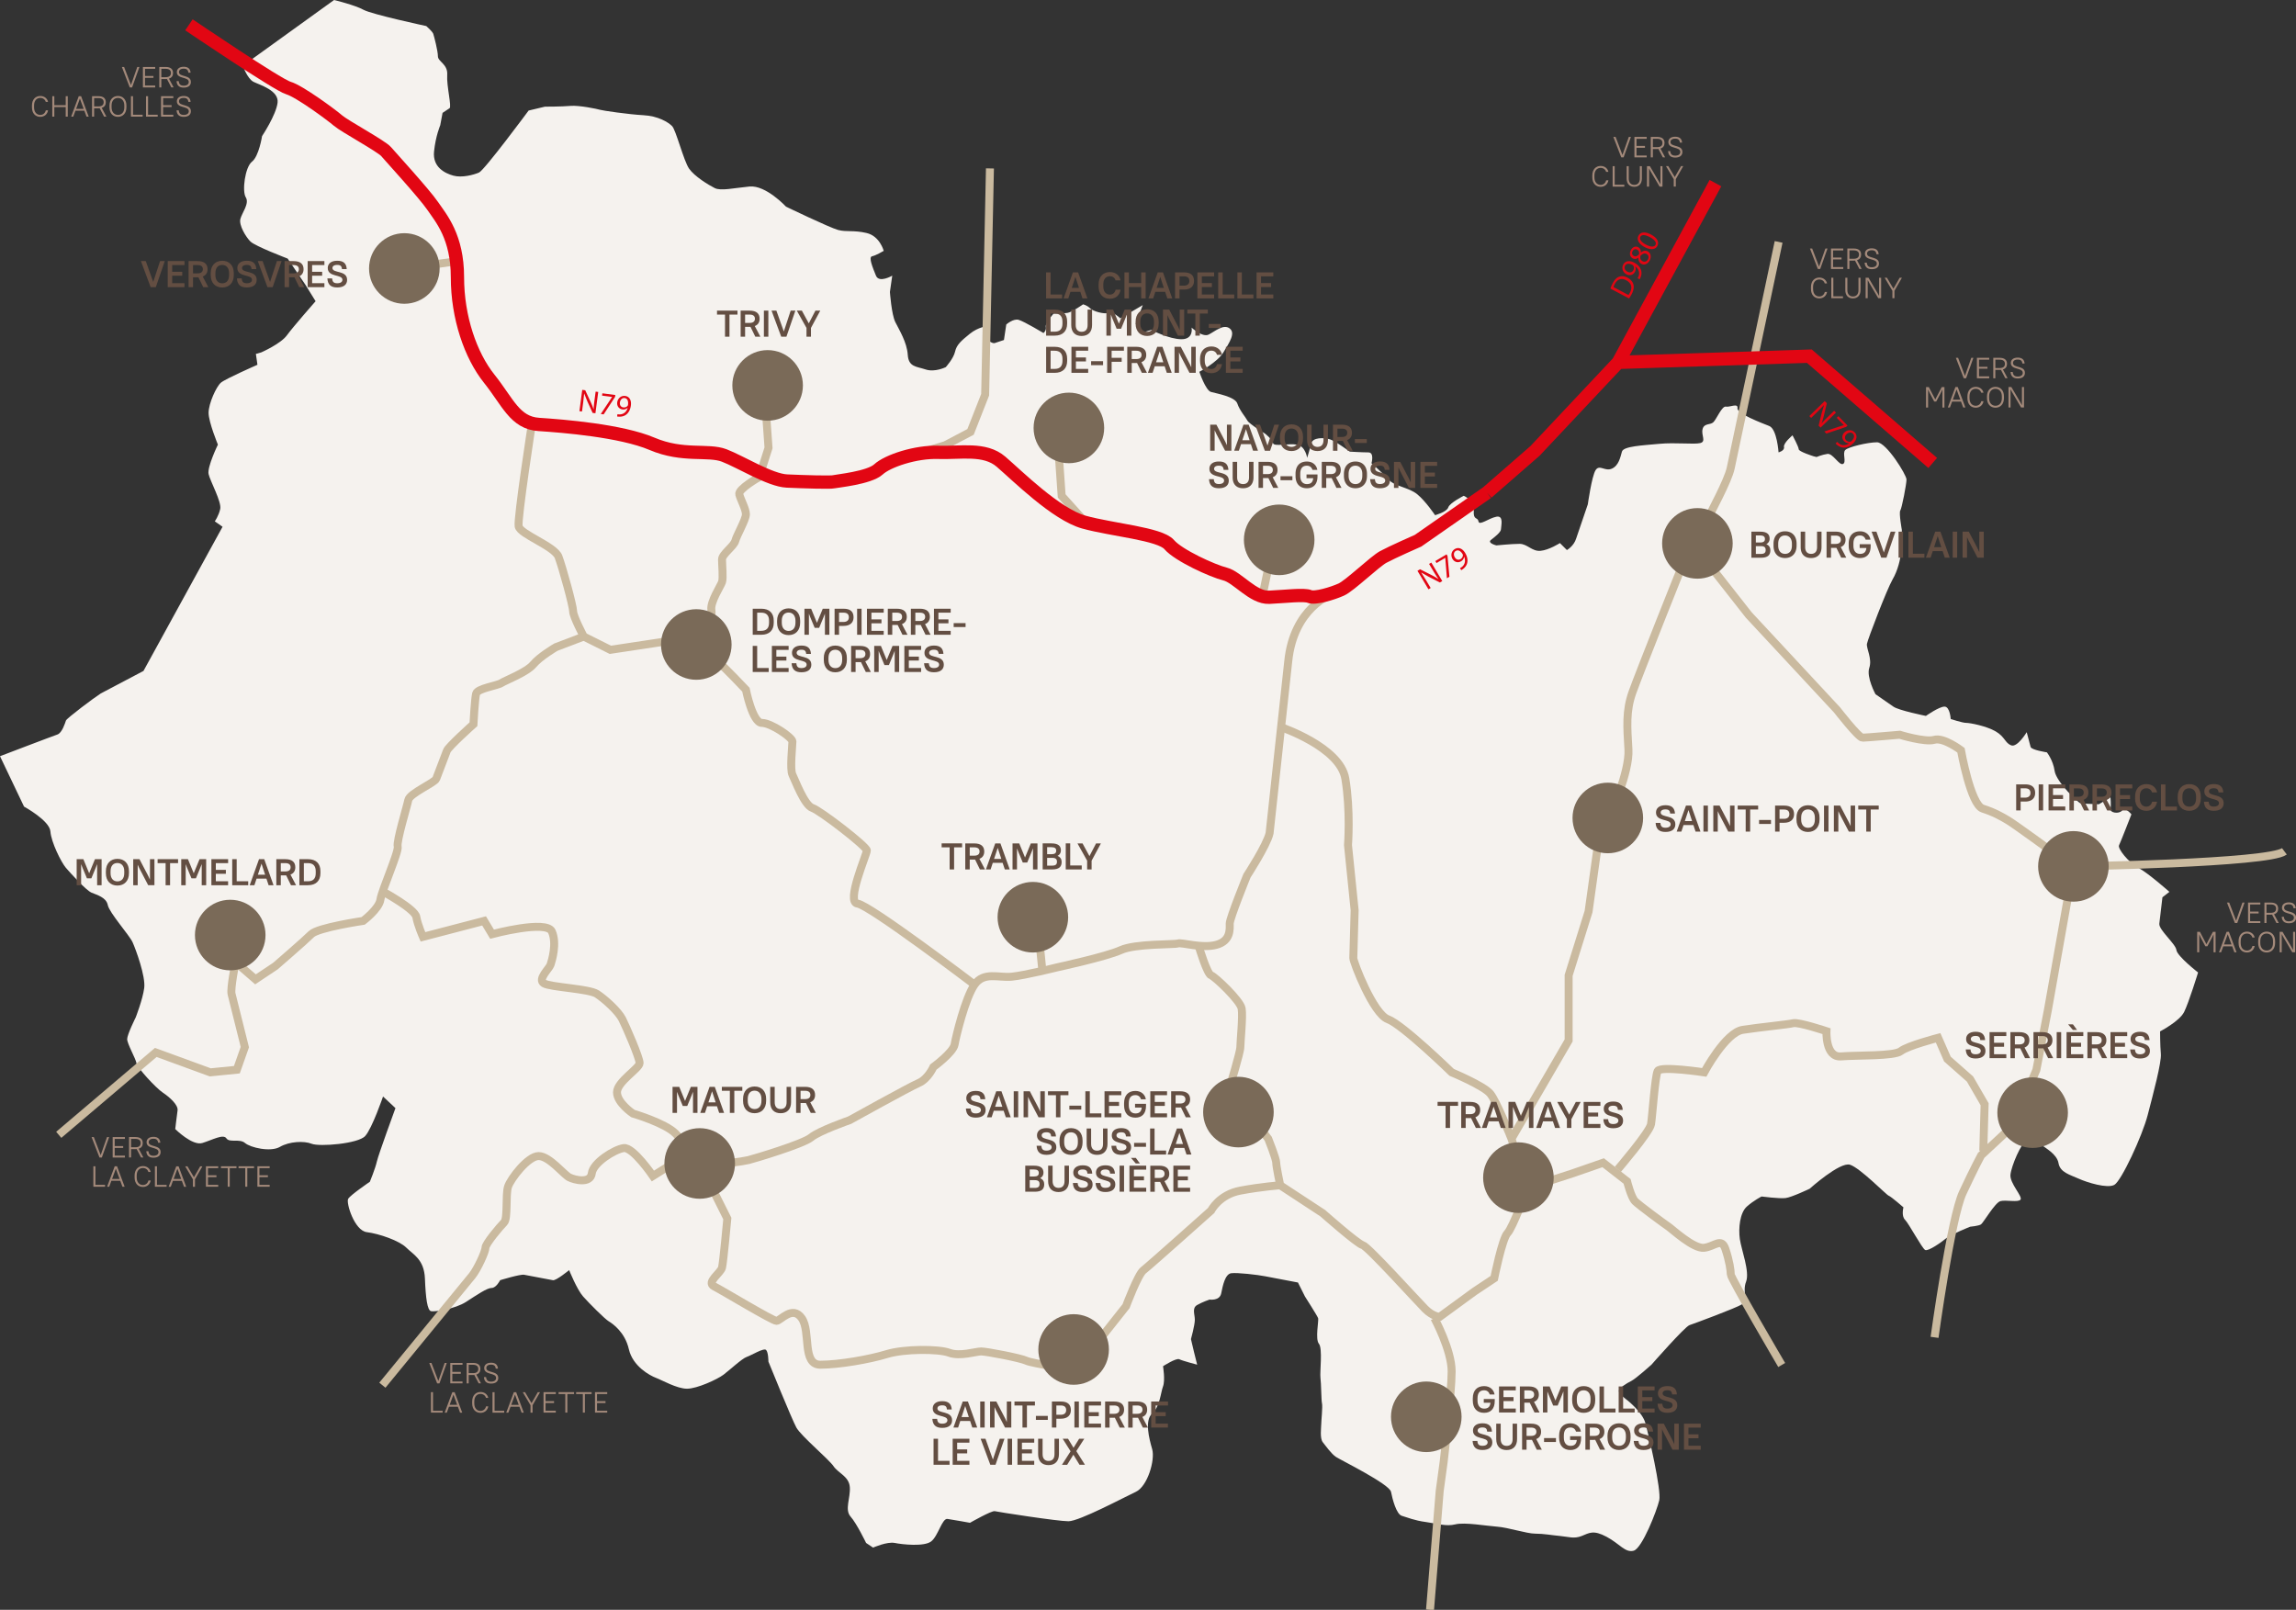 <svg xmlns="http://www.w3.org/2000/svg" xmlns:xlink="http://www.w3.org/1999/xlink" width="900" height="631"><rect width="100%" height="100%" fill="#333333" stroke="none"/><path fill="#f5f2ee" d="M130.956 0l-35.77 25.78s1.766 5.087 4.197 6.303 10.03 3.342 9.42 8.203-6.08 13.064-6.08 13.064-1.215 7.9-3.95 10.026-3.95 11.545-2.43 13.977-1.52 6.076-2.128 8.507 2.128 6.99 3.95 8.812 14.588 6.684 14.588 6.684l7 10.33 3.95 6.38s-8.814 10.026-11.245 13.37-10.03 6.684-10.03 6.684l-2.128.608.608 4.254s-12.46 5.468-14.285 6.988-4.862 8.203-4.862 11.85 3.647 12.457 3.647 12.457-4.255 8.81-3.647 11.545 5.167 10.938 4.56 13.673-2.127 4.86-2.127 4.86l3.04 2.127-31 56.513-16.716 8.81c-2.43 1.52-13.372 9.723-13.676 10.634s-1.52 4.862-3.343 5.47S0 296.415 0 296.415l9.422 19.75s10.028 5.47 10.333 9.723 4.255 12.152 6.08 14.28 7.902 8.812 10.03 9.724 5.774 1.822 6.382 4.86 8.5 11.85 9.726 14.584 5.166 13.37 4.56 17.927-3.343 11.546-3.343 11.546-3.343 6.684-3.343 8.506 3.344 7.597 3.647 9.42 7.598 9.723 10.333 11.546 6.08 4.862 5.775 6.988-.912 7.29-.912 7.29 6.687 6.686 10.637 5.47 8.206-3.646 9.422-1.823 5.166 0 7.293 1.823 10.03 3.646 13.677 1.52 9.422-2.432 12.46-1.216 18.235 0 20.97-3.038 7-15.495 7-15.495l4.863 4.557s-6.688 18.23-7.295 20.965-2.735 7.9-2.735 7.9-7.598 5.165-8.5 6.685 2.43 12.457 7.293 13.065 12.766 3.34 15.5 6.076 6.99 4.557 7.295 12.152.912 12.457 2.43 12.76 9.422-.91 13.677-3.646 8.206-5.47 10.03-5.47 3.343-3.04 3.343-3.04 7.902-2.43 9.42-2.126l11.246 2.126c1.215.304 6.382-3.95 6.382-3.95s3.04 7.596 5.47 10.33 8.5 8.81 10.03 9.723 6.383 4.253 7.903 10.938 8.205 10.33 10.637 11.24 8.206 4.255 12.157 4.255 11.853-3.646 14.284-5.47 7.294-6.38 9.118-6.988 6.687-3.646 7.598-2.733.912 4.557.912 4.557 9.118 22.483 10.94 25.825 12.766 12.458 14.59 15.19 6.078 3.95 6.382 8.204-2.127 8.81.304 11.545 6.078 10.33 6.078 10.33l2.735 1.822s5.472-2.43 8.5-1.822 11.55 1.52 14.285-.61 4.254-9.113 6.382-8.81 8.813 1.52 8.813 1.52 8.51-4.86 9.725-4.557 24.618 3.95 28.873 3.95 21.883-9.418 26.44-11.546 7.6-12.458 6.384-16.71-3.04-11.242 0-13.977 3.342-8.204 4.254-10.635 0-7.898 0-7.898 5.166-3.345 6.382-2.735 7 2.126 7 2.126l-1.216-4.86-1.216-5.164s1.52-5.47 1.52-7.597-1.215-4.558.912-5.772 4.863-2.127 4.863-2.127 3.95.608 4.56-2.43 1.52-7.597 3.95-7.9 10.334.608 13.373 1.215l12.764 2.43 2.736 5.47s4.862 7.596 5.166 8.507-1.215 8.205.304 10.027.304 11.24.608 13.368.305 8.81.608 10.026-.305 6.99-.305 8.204-.608 5.468.607 6.987 3.344 4.558 5.167 5.772 20.972 10.635 21.578 13.673 2.127 8.81 4.255 9.418 4.863 1.825 9.423 2.432 7.9 1.823 11.548.912 12.156.607 16.412.91 11.55 2.734 14.893 2.734 6.38.606 9.726.91 5.472 1.216 8.5 0 4.56-2.43 9.726.305 7.293 6.38 10.637 5.47 9.118-15.8 10.03-19.75-4.256-26.13-5.47-30.383-7-8.81-7-8.81-3.343-2.433-3.343-3.647 3.04-3.036 4.86-3.948 7.902-6.382 7.902-6.382 13.07-14.888 14.893-15.495 18.236-6.685 20.667-8.203 0-4.86 1.52-8.812-1.822-12.456-2.432-16.7-.001-10.332 2.734-12.763 5.775-3.95 5.775-3.95 6.99.912 9.42.608 9.424-3.646 9.424-3.646 11.852-10.636 15.803-9.42 14.284 11.85 15.196 12.154 5.774 4.558 5.774 4.558-.913 3.342.608 4.86 6.686 11.24 7.9 11.85 6.384-3.04 8.206-4.558 9.422-4.558 9.422-4.558 3.343-.305 4.255-.91 5.47-8.51 7.6-9.115 6.99.607 7.9-.608-4.256-6.38-3.95-9.722 4.255-12.762 6.383-13.37 5.167.91 6.078 1.823 5.773 3.342 6.382 6.988 4.56 4.56 7.902 6.077 11.244 3.95 13.98 2.43 10.94-19.142 13.068-27.346 5.472-20.66 5.167-24-.305-8.812-.305-8.812 7.6-3.95 9.423-7.596 5.47-15.496 5.47-15.496-8.206-6.38-8.5-8.812-6.99-7.9-6.687-10.33l1.215-10.33 2.735-2.126s-8.205-7.292-12.156-9.42-8.206-7.596-7.6-8.812 4.863-12.152 4.863-12.152-2.43-3.04-3.646-1.52-4.862.91-4.56-.606 0-4.558 0-4.558l-4.56 2.734-7-.305c-.912 0-9.727-8.507-10.335-12.76s-3.038-7.292-3.038-7.292-6.08-.912-6.383-2.127l-1.52-5.773s-3.648 6.078-6.08 5.166-2.43-3.342-6.078-5.47-10.03-3.342-11.55-3.342-6.08-1.52-6.08-1.52-.303-4.86-2.43-4.86-7.295 3.646-7.295 3.646-10.637-2.127-12.765-3.646l-7-4.86s-3.646-6.685-2.43-10.33-1.215-7.596-.912-9.418 7.9-21.57 10.03-25.218 3.04-7.9 3.343-10.635.304-8.81.304-8.81-1.215-6.685-.607-7.596 2.43-10.33 2.43-12.153-7.902-14.584-11.55-14.584-11.247 1.822-12.46 3.038.607 4.862-.912 5.47-3.95-4.253-6.078-3.95-4.255 1.215-4.255 1.215l-1.216-.304s-5.774-1.823-5.774-2.734-2.432-5.47-2.432-5.47-3.646 3.04-3.342 4.558-2.13 2.127-2.13 2.127-.606-9.115-3.646-10.33-12.765-4.86-12.46-6.988-3.042-.304-4.56-.608-3.646 4.86-4.862 6.076-3.646.304-4.255 2.734 1.52 4.86-.912 5.47-9.726-.304-16.107.304-13.98.912-14.588 3.04-1.216 5.47-3.952 6.684-4.862-1.822-6.383.608-3.04 13.37-3.04 13.37l-4.558 13.37c-.912 3.038-3.647 4.557-3.647 4.557l-2.734-2.734s-4.256 2.734-7.6 3.038-5.167-2.734-8.207-2.734-9.117.607-9.117.607-3.647-.912-2.127-2.126 3.95-3.04 3.95-4.254 1.216-5.47-1.824-4.86-6.687 3.646-7 1.824-2.128-.305-1.824-4.254-3.95-5.772-3.95-5.772-5.47 2.734-6.078 4.557-5.166 3.04-5.166 3.04-3.647-5.47-6.99-8.204-8.813-3.04-11.244-5.772-6.687-6.38-6.687-6.38 1.215-4.253-1.217-4.253-7.293-.304-7.293-.304-5.774-4.253-7.902-4.86-6.687-.912-7.294 1.823-1.52 5.47-1.52 5.47-.607-4.557-3.95-5.165-9.12.91-9.424-.608-3.038-3.646-3.038-3.646-6.383-3.95-6.99-5.165-3.04-3.95-3.95-6.684-8.206-3.95-10.334-4.557-4.56-7.9-4.56-7.9 7-3.646 9.42-7.596 4.862-7.596 2.432-9.42-5.774 1.216-8.205 2.432-6.687-2.734-6.687-2.734.91 4.557-3.95 4.557-11.854-3.646-11.854-3.646l-3.95 1.215-2.127-3.646 2.735-7.292-8.813 5.165s-2.735-2.734-4.56-2.126-6.08-.607-7.295-1.823-2.735-1.52-2.735-1.52-4.255 3.04-6.08 3.342-5.47.304-5.47.304-3.344 3.646-3.04 5.165-.912 2.43-.912 2.43-7.6-4.557-9.726-5.165-4.863 1.823-4.863 1.823l-.912 6.077-3.647 1.215c-.912.304-3.647-1.52-3.343-2.43s.608-4.253.608-4.253-3.647.304-7 3.038-5.167 4.254-5.775 6.988-3.647 6.077-3.647 6.077-4.255 2.126-7.902.91-6.686-.91-7-5.772-3.343-9.724-4.863-12.762-2.127-11.85-2.127-11.85l.912-6.38s-5.166 3.038-6.382 0-3.04-7.292-1.52-7.596 4.56-2.126 4.56-2.126-1.52-5.772-6.686-6.988-7.902-.304-11.245-1.216-20.363-9.115-20.363-9.115-7.9-8.507-14.284-7.9-11.245 1.823-13.677.608-7.902-4.557-10.03-7.596-5.167-15.192-6.686-16.71-5.47-3.95-11.245-4.253-16.108-1.823-17.02-2.127-8.206-1.823-11.55-1.52-10.03.303-10.03.303l-6.383 1.52s-17.323 23.395-19.45 24.306-6.687 2.127-10.03 1.215-8.207-3.342-7.598-9.418 2.43-10.33 2.43-10.33l.912-4.86 2.736-1.823c.91-.608-1.216-8.812-.912-13.065s-3.646-5.166-3.646-7.292-1.52-7.9-1.824-8.81-2.735-3.04-2.735-3.04-21.274-4.557-24.618-6.38C139.196 2 130.956 0 130.956 0z"/><g fill="none" stroke="#caba9f" stroke-width="3.125" stroke-miterlimit="10"><path d="M522.145 232.838s-15.1 5.208-17.193 26.562l-7.293 67.187c-1.042 4.688-8.857 16.667-8.857 16.667s-6.772 16.666-6.772 18.75.52 6.77-5.2 8.333-13.546-1.04-15.108-.52-16.672 0-22.403 2.604-25.007 6.77-25.007 6.77-12.503 3.124-17.713 3.646-10.94-2.084-14.587 3.124-7.294 20.312-7.814 23.438-8.336 8.854-8.336 8.854-2.084 4.687-5.73 6.25-27.1 14.582-27.1 14.582-11.983 4.167-15.1 6.77-22.402 8.333-24.486 8.854-12.503 2.084-16.67 1.563-12.503-.52-12.503-.52l-8.336 5.207s-7.814-11.458-11.46-10.937-11.982 5.73-12.503 9.896-6.773 2.604-8.857 1.562-7.815-8.333-11.983-8.333-10.94 8.854-11.982 11.98 0 12.5-1.563 14.062-7.293 8.334-7.293 9.896-3.126 8.334-5.2 10.938l-35.213 42.945M208.5 166.172s-5.73 36.98-5.2 40.104 14.066 7.812 15.63 11.98 5.73 19.27 5.73 21.354 4.168 9.896 4.168 9.896l10.42 5.208 27.612-4.167 15.1 9.375c1.562 1.042 10.42 10.417 10.42 10.417s2.605 13.02 6.252 13.02 11.983 5.73 11.983 7.292-1.042 10.937 0 13.02 4.688 11.98 7.814 13.02 21.36 15.104 21.36 16.668-8.336 20.312-3.647 20.832S382 385.963 382 385.963"/><path d="M228.83 249.505l-10.94 4.167s-6.25 3.646-8.857 6.77-10.94 6.25-12.503 7.292-9.378 2.083-9.9 4.167-1.042 11.98-1.042 11.98-9.9 8.854-10.42 10.417-3.647 9.375-4.168 10.937-10.42 5.73-10.94 8.333-4.7 16.146-4.168 18.23-6.25 17.188-6.772 20.833-6.773 8.334-6.773 8.334-17.713 2.604-20.318 5.208-14.067 12.5-14.067 12.5l-7.814 5.208-7.815-6.77s-2.084 10.416-1.563 12.5l5.2 20.834-3.126 8.854-10.42 1.042-21.36-7.812-38.033 32.3m127.13-95.315s12.503 6.77 13.025 9.896 2.604 7.812 2.604 7.812l23.966-6.25 3.125 5.208s21.36-5.73 23.444-1.042 0 11.46-.52 13.02-5.2 5.73-2.605 7.292 17.714 2.083 20.84 4.166 8.336 6.77 9.9 9.896 6.773 15.104 6.773 17.188-8.857 7.3-8.857 11.458 6.252 8.333 6.252 8.333 12.503 3.646 16.67 7.812 9.9 12.5 9.9 12.5l10.42 20.833s-1.563 17.187-2.084 19.27-6.252 5.73-3.126 7.3 22.923 13.542 24.486 13.542 6.252-6.25 9.898-1.042 0 18.23 7.294 18.23 19.276-2.083 26.05-4.166 20.318-2.084 24.487-.52 10.42-.52 12.503-.52 15.63 2.604 17.713 3.646S421.6 537 421.6 537l19.797-25s4.688-12.5 6.772-14.062 26.57-23.438 26.57-23.438 3.127-6.25 11.462-7.812 15.63-2.083 15.63-2.083l16.67 10.937s13.546 11.98 15.63 12.5 21.36 21.875 24.486 25 5.73 3.125 5.73 3.125l13.546-9.896 7.814-5.2s3.127-15.625 5.2-17.708 7.814-17.708 7.814-17.708l17.714-5.73 11.982-4.166 9.377 7.3s1.563 6.25 3.127 7.812 11.462 8.855 13.024 9.896 9.9 8.854 14.066 8.333 6.772-4.167 8.336.52 2.084 8.333 2.084 9.896 19.97 35.53 19.97 35.53M470.046 371.378s3.125 10.416 4.688 10.937 11.462 9.896 11.982 13.02-.52 13.02-.52 15.104-4.168 15.625-4.168 15.625 3.647 7.812 6.252 9.896 8.856 10.416 8.856 10.416 3.126 7.812 3.126 9.376 1.563 8.854 1.563 8.854m-202.14-310.934l1.562 21.875-3.647 11.458s-8.335 4.687-7.814 6.77 2.604 5.73 2.604 7.812-3.647 8.333-4.167 10.417-5.2 5.208-5.2 7.292.52 7.292 0 8.854-4.7 7.812-4.168 10.938-2.604 16.667-2.604 16.667"/><path d="M388.043 66.013l-1.876 88.7-5.73 14.583-9.9 5.208-18.755 5.73M598.73 465.647l-6.25-19.27 22.4-38.54v-25.52l7.815-24.998 3.646-26.042 4.688-11.458s7.815-17.188 7.294-26.042-1.042-15.104 1.562-22.395 18.756-47.917 21.36-54.166 7.815-12.5 8.336-14.062 7.814-14.583 8.857-19.792l18.755-88.54M663.9 213.576l21.557 27.452 34.65 37.254s8.414 10.878 9.977 10.867 14.58-1.146 14.58-1.146 9.92 3.054 13.56 1.987 10.448 4.092 10.448 4.092 3.8 21.328 8.498 22.856 7.317 3.073 9.934 4.617 18.852 13.407 18.852 13.407l6.806 4.64-10.02 56.322-4.522 23.47-9.222 21.94-12.422 11.548s-2.57 4.705-7.2 14.633-11.06 56.692-11.06 56.692m-124.16-65.85s12.503-14.584 13.023-17.708 1.563-18.75 2.604-20.834 18.235.52 18.235.52 8.336-15.625 15.108-16.667 17.714-2.083 19.798-2.604 13.024 3.124 13.024 3.124-.52 10.418 5.73 9.896 20.84 0 23.444-2.083 14.587-5.207 14.587-5.207l3.647 8.333 8.856 7.812 5.73 9.896-.52 18.23M501.826 284.92s23.444 7.812 25.528 20.312 1.042 26.042 1.042 26.042l2.604 25.52-.52 18.75c0 1.562 7.815 21.874 13.546 23.958s25.008 20.833 25.008 20.833 12.504 5.208 15.108 8.333 8.337 17.708 8.337 17.708M414.683 173.32l1.48 21.066 10.166 11.273m386.424 133.944s76.454-1.202 82.706-5.9M178.64 102.458l-20.145 2.777M494.707 234.4l4.167-20.138m63.386 302.426s6.773 12.5 6.773 20.834-3.126 35.416-3.126 35.416l-1.563 11.457L560.55 631M406.485 359.4l2.084 20.832"/></g><path d="M227.125 161.17l1.104-8.35 1.177.155 2.118 4.58c.5 1.06.857 2.003 1.14 2.9l.026-.01c.048-1.127.158-2.146.33-3.447l.462-3.493 1.017.134-1.104 8.35-1.1-.145-2.092-4.586-1.192-2.993-.038.007-.37 3.456-.472 3.567-1.016-.134zm14.075-6.334l-.095.72-4.477 6.87-1.128-.15 4.437-6.66.003-.024-3.94-.52.12-.905 5.08.67zm.8 7.517c.232.056.507.067.884.08.643-.003 1.273-.184 1.8-.558.597-.412 1.074-1.068 1.35-2.002l-.037-.005c-.52.487-1.206.723-2 .617-1.45-.2-2.235-1.404-2.053-2.78.2-1.523 1.48-2.716 3.13-2.498s2.487 1.7 2.215 3.747c-.234 1.77-.993 2.932-1.886 3.595-.7.525-1.604.784-2.486.768a5.05 5.05 0 0 1-1.01-.071l.117-.892zm1-4.58c-.133 1.003.38 1.8 1.323 1.915.73.097 1.35-.187 1.697-.633a.72.72 0 0 0 .152-.383c.182-1.375-.187-2.495-1.326-2.646-.93-.123-1.696.608-1.846 1.747zm316.925 73.207l-4.3-7.235 1.02-.607 4.5 2.28a23.92 23.92 0 0 1 2.7 1.577l.015-.023c-.66-.915-1.207-1.782-1.88-2.9l-1.803-3.026.88-.524 4.3 7.235-.944.562-4.486-2.302-2.792-1.6-.024.03 1.852 2.94 1.843 3.092-.883.524zm7.11-13.687l.37.624.747 8.163-.978.582-.648-7.975-.014-.022-3.414 2.034-.467-.784 4.404-2.622zm5.286 5.403c.217-.1.44-.262.743-.487.503-.4.885-.932 1.058-1.545.213-.693.18-1.503-.183-2.407l-.032.02c-.105.702-.497 1.314-1.195 1.73-1.256.748-2.624.283-3.334-.9-.786-1.32-.52-3.05.906-3.9s3-.214 4.06 1.567c.916 1.536 1.04 2.916.75 4-.224.845-.773 1.6-1.474 2.143a4.95 4.95 0 0 1-.837.57l-.462-.773zm-2.048-4.22c.52.87 1.4 1.168 2.225.683.634-.377.942-.983.94-1.548.002-.118-.03-.245-.118-.395-.7-1.192-1.695-1.842-2.683-1.254-.805.478-.95 1.527-.364 2.514zm60.976-105.362c.22-.632.522-1.363.926-2.125.73-1.38 1.57-2.194 2.524-2.524.957-.342 2.024-.27 3.228.364 1.216.644 2.012 1.544 2.33 2.603.326 1.064.096 2.4-.67 3.858a17.37 17.37 0 0 1-1.012 1.699l-7.325-3.875zm7.093 2.52c.172-.22.37-.567.57-.943 1.088-2.054.528-3.777-1.482-4.84-1.75-.94-3.392-.536-4.467 1.496-.264.498-.42.896-.5 1.18l5.88 3.108zm3.58-6.576c.134-.2.24-.453.382-.802.22-.604.27-1.257.1-1.87-.18-.702-.63-1.378-1.4-1.96l-.018.034c.276.654.26 1.38-.12 2.1-.683 1.292-2.093 1.606-3.32.958-1.358-.718-2.032-2.333-1.255-3.8s2.45-1.744 4.284-.774c1.58.835 2.404 1.95 2.715 3.02.248.838.177 1.775-.144 2.596a5.04 5.04 0 0 1-.418.924l-.796-.422zm-3.945-2.54c.895.473 1.812.265 2.256-.575.346-.65.294-1.33-.003-1.8-.06-.102-.153-.193-.308-.275-1.226-.648-2.404-.693-2.942.324-.438.828-.02 1.8.997 2.337zm5.463-3.078c-.907-.48-1.26-1.36-1.17-2.44l-.04-.007c-.796.597-1.598.612-2.217.285-1.136-.602-1.4-1.972-.734-3.23.735-1.392 1.977-1.627 2.872-1.153.607.32 1.102.965 1.054 2.07l.033.018c.827-.708 1.75-.927 2.62-.466 1.248.66 1.522 2.176.798 3.546-.795 1.5-2.17 1.933-3.22 1.378zm-3.003-3.115c.718.38 1.4.043 2.05-.668.117-.73-.075-1.438-.726-1.782-.575-.304-1.354-.277-1.814.595-.427.805-.13 1.527.5 1.855zm5.003-.774c-.873-.46-1.613-.076-2.404.75-.2.968.1 1.713.797 2.075.712.42 1.646.206 2.13-.7.46-.873.217-1.724-.524-2.115zm1.724-7.615c2.44 1.3 3.312 2.9 2.47 4.5-.742 1.402-2.56 1.656-4.947.422-2.407-1.273-3.185-3.012-2.413-4.47.8-1.513 2.603-1.662 4.9-.452zm-1.95 3.957c1.867.987 3.23.974 3.697.1.526-.994-.382-2.082-2.217-3.052-1.768-.935-3.166-1.096-3.697-.1-.45.85.26 2.017 2.217 3.052zm64.016 67.195l6.034-5.877.83.85-1.17 4.907a23.98 23.98 0 0 1-.904 2.992l.025.01c.736-.857 1.452-1.6 2.393-2.504l2.524-2.46.716.734-6.033 5.877-.77-.788 1.195-4.897.915-3.1-.034-.018-2.428 2.486-2.58 2.512-.714-.736zm14.97 3.722l-.52.505-7.77 2.63-.793-.815 7.607-2.5.02-.017-2.773-2.845.653-.636 3.576 3.668zm-4.024 6.4c.147.188.357.366.646.6.508.395 1.114.642 1.75.667.724.045 1.505-.174 2.298-.74l-.025-.027c-.7.062-1.396-.176-1.963-.758-1.02-1.047-.886-2.486.107-3.454 1.102-1.073 2.845-1.218 4.005-.027s.908 2.865-.578 4.312c-1.28 1.247-2.594 1.7-3.707 1.658-.875-.02-1.744-.376-2.427-.932-.325-.244-.578-.486-.752-.682l.645-.628zm3.627-2.974c-.726.706-.8 1.642-.146 2.322.515.528 1.177.687 1.726.552.115-.025.23-.086.356-.208.993-.968 1.397-2.075.594-2.898-.654-.672-1.706-.57-2.53.232z" fill="#e20613"/><path d="M74.065 9.73s34.74 23.563 38.994 24.778 17.02 10.635 19.45 12.762 17.02 10.025 18.843 12.153 14.893 16.407 18.235 21.27 9.726 12.152 9.726 27.952 5.167 30.688 12.46 39.802 10.03 17.318 19.45 17.926 32.216 2.43 44.373 7.595 21.883 2.127 28.265 4.557 17.93 9.723 24.618 10.026 17.02.608 18.235.304 13.98-1.52 17.628-4.862 14.6-6.988 23.403-6.684 18.234-1.822 24.617 3.646 21.58 20.66 32.52 23.7 29.784 4.558 33.43 8.812S475.338 223.795 480.2 225s10.94 9.418 17.322 9.115 13.678-1.215 15.805-.304 9.118-1.215 12.46-2.734 13.07-10.938 16.412-12.76 13.676-6.38 13.676-6.38l27.05-18.837m.001.008l18.757-16.346 32.647-34.72 38.098-70.257M634.33 142.04l74.908-2.43 48.36 41.85" fill="none" stroke-miterlimit="10" stroke="#e20613" stroke-width="5.209"/><g fill="#634e42"><path d="M55.248 102.347h1.896l2.917 8.167 2.684-8.167h1.838l-3.5 10.208H59.04l-3.792-10.208zm10.502 0h6.564v1.546H67.5v2.64h3.94v1.546H67.5v2.93h4.813v1.546H65.75v-10.208zm12.035 6.358H75.67v3.85h-1.75v-10.208h3.516c2.728 0 3.924 1.196 3.924 3.18 0 1.356-.612 2.377-1.896 2.858l2.188 4.17H79.67l-1.884-3.85zm-2.116-4.812v3.267h1.765c1.444 0 2.086-.642 2.086-1.633 0-1.006-.627-1.633-2.086-1.633H75.67zm6.93 3.937v-.76c0-3.033 1.824-4.855 4.522-4.855 2.728 0 4.522 1.793 4.522 4.855v.76c0 3.048-1.823 4.856-4.522 4.856-2.728.001-4.522-1.793-4.522-4.856zm7.206 0v-.76c0-2.1-1.124-3.222-2.685-3.222-1.604 0-2.684 1.08-2.684 3.222v.76c0 2.115 1.108 3.223 2.684 3.223 1.6 0 2.685-1.08 2.685-3.223zm3.076 1.297h1.867c.103 1.386.657 1.9 2 1.9 1.4 0 2.028-.598 2.028-1.356 0-2.275-5.748-.875-5.748-4.623 0-1.633 1.226-2.843 3.72-2.843 2.48 0 3.574 1.08 3.72 3.267H98.6c-.102-1.167-.584-1.633-1.867-1.633-1.313 0-1.867.554-1.867 1.225 0 2.173 5.748.73 5.748 4.638 0 1.764-1.226 2.975-3.866 2.975-2.54-.001-3.72-1.14-3.867-3.56zm8.17-6.78h1.896l2.917 8.167 2.685-8.167h1.838l-3.5 10.208h-2.042l-3.793-10.208zm14.368 6.358h-2.115v3.85h-1.75v-10.208h3.516c2.728 0 3.924 1.196 3.924 3.18 0 1.356-.612 2.377-1.896 2.858l2.188 4.17h-1.984l-1.882-3.85zm-2.115-4.812v3.267h1.765c1.445 0 2.086-.642 2.086-1.633 0-1.006-.627-1.633-2.086-1.633h-1.765zm7.295-1.546h6.565v1.546h-4.814v2.64h3.938v1.546h-3.938v2.93h4.814v1.546H120.6v-10.208zm7.73 6.78h1.867c.103 1.386.657 1.9 2 1.9 1.4 0 2.028-.598 2.028-1.356 0-2.275-5.748-.875-5.748-4.623 0-1.633 1.225-2.843 3.72-2.843 2.48 0 3.574 1.08 3.72 3.267h-1.867c-.102-1.167-.584-1.633-1.867-1.633-1.313 0-1.867.554-1.867 1.225 0 2.173 5.748.73 5.748 4.638 0 1.764-1.226 2.975-3.866 2.975-2.54-.001-3.72-1.14-3.867-3.56zm152.73 12.635h8.023v1.546h-3.136v8.662h-1.75v-8.662h-3.136v-1.546zm13.128 6.358h-2.115v3.85h-1.75v-10.208h3.516c2.728 0 3.924 1.196 3.924 3.18 0 1.356-.612 2.377-1.896 2.858l2.188 4.17h-1.984l-1.882-3.85zm-2.116-4.812v3.267h1.765c1.445 0 2.086-.642 2.086-1.633 0-1.006-.627-1.633-2.086-1.633h-1.765zm7.368-1.546h1.75v10.208h-1.75v-10.208zm3 0h1.896l2.917 8.167 2.685-8.167h1.838l-3.5 10.208h-2.042l-3.793-10.208zm13.7 6.78l-3.792-6.78h1.983l2.713 4.988 2.597-4.988h1.896l-3.647 6.78v3.427h-1.75v-3.427zm-21.08 110.06h3.355c3.18 0 4.887 1.707 4.887 4.695v.817c0 2.96-1.736 4.696-4.887 4.696h-3.355v-10.208zm1.75 1.546v7.116h1.604c2.013 0 3.05-1.02 3.05-3.15v-.817c0-2.1-1.065-3.15-3.05-3.15H296.8zm7.805 3.937v-.76c0-3.033 1.823-4.856 4.52-4.856 2.728 0 4.522 1.793 4.522 4.856v.76c0 3.048-1.823 4.856-4.522 4.856-2.727 0-4.52-1.794-4.52-4.856zm7.206 0v-.76c0-2.1-1.124-3.223-2.685-3.223-1.604 0-2.684 1.08-2.684 3.223v.76c0 2.114 1.108 3.223 2.684 3.223 1.6 0 2.685-1.08 2.685-3.223zm5.865-1.983l-.598-1.545v8.254h-1.75v-10.208h2.626l2.275 5.527 2.276-5.527h2.596v10.208h-1.75v-8.27l-.613 1.56-1.648 4h-1.75l-1.664-4zm9.466-3.5h3.5c2.743 0 3.94 1.195 3.94 3.37 0 2.042-1.327 3.37-3.94 3.37h-1.75v3.47h-1.75v-10.2zm1.75 1.546v3.646h1.75c1.386 0 2.1-.715 2.1-1.823 0-1.167-.656-1.823-2.1-1.823h-1.75zm7.078-1.546h1.75V248.8h-1.75v-10.208zm3.863 0h6.564v1.546h-4.813v2.64h3.938v1.546h-3.938v2.93h4.813v1.546h-6.564v-10.208zm12.035 6.358h-2.115v3.85h-1.75v-10.208h3.516c2.728 0 3.924 1.195 3.924 3.18 0 1.356-.612 2.377-1.896 2.858l2.188 4.17h-1.984l-1.882-3.85zm-2.115-4.812v3.267h1.765c1.445 0 2.086-.642 2.086-1.633 0-1.006-.627-1.633-2.086-1.633h-1.765zm11.16 4.812h-2.115v3.85h-1.75v-10.208h3.516c2.728 0 3.924 1.195 3.924 3.18 0 1.356-.613 2.377-1.896 2.858l2.188 4.17h-1.984l-1.882-3.85zm-2.115-4.812v3.267h1.765c1.444 0 2.086-.642 2.086-1.633 0-1.006-.627-1.633-2.086-1.633h-1.765zm7.292-1.546h6.565v1.546h-4.814v2.64h3.938v1.546h-3.938v2.93h4.814v1.546H366.1v-10.208zm7.733 5.643h4.668v1.546h-4.668v-1.546zm-78.773 8.94h1.75v8.662h4.522v1.546h-6.273v-10.208zm7.513 0h6.564v1.546h-4.813v2.64h3.94v1.546h-3.94v2.93h4.813v1.546h-6.564v-10.2zm7.732 6.78h1.867c.102 1.385.656 1.9 1.998 1.9 1.4 0 2.028-.598 2.028-1.356 0-2.275-5.748-.875-5.748-4.623 0-1.633 1.225-2.844 3.72-2.844 2.48 0 3.574 1.08 3.72 3.267h-1.867c-.102-1.167-.583-1.633-1.867-1.633-1.313 0-1.867.554-1.867 1.225 0 2.173 5.748.73 5.748 4.638 0 1.764-1.226 2.975-3.866 2.975-2.54 0-3.72-1.138-3.866-3.56zm12.618-1.298v-.758c0-3.034 1.823-4.856 4.52-4.856 2.728 0 4.522 1.793 4.522 4.856v.758c0 3.048-1.823 4.856-4.522 4.856-2.727.001-4.52-1.793-4.52-4.856zm7.206 0v-.758c0-2.1-1.124-3.223-2.685-3.223-1.604 0-2.684 1.08-2.684 3.223v.758c0 2.115 1.108 3.223 2.684 3.223 1.6.001 2.685-1.08 2.685-3.223zm7.37.875h-2.115v3.85h-1.75v-10.208h3.516c2.728 0 3.924 1.196 3.924 3.18 0 1.356-.612 2.377-1.896 2.858l2.188 4.17h-1.983l-1.884-3.85zm-2.115-4.812v3.267h1.765c1.444 0 2.086-.642 2.086-1.633 0-1.006-.627-1.633-2.086-1.633h-1.765zm9.652 1.954l-.598-1.545v8.254h-1.75v-10.208h2.626l2.275 5.527 2.275-5.527h2.597v10.208h-1.75v-8.27l-.613 1.56-1.648 4h-1.75l-1.664-4zm9.467-3.5h6.565v1.546h-4.814v2.64h3.94v1.546h-3.94v2.93h4.814v1.546h-6.565v-10.2zm7.732 6.78h1.867c.102 1.385.656 1.9 2 1.9 1.4 0 2.028-.598 2.028-1.356 0-2.275-5.748-.875-5.748-4.623 0-1.633 1.225-2.844 3.72-2.844 2.48 0 3.574 1.08 3.72 3.267h-1.867c-.102-1.167-.583-1.633-1.867-1.633-1.313 0-1.867.554-1.867 1.225 0 2.173 5.748.73 5.748 4.638 0 1.764-1.226 2.975-3.866 2.975-2.54 0-3.72-1.138-3.867-3.56z"/><path d="M410.06 106.77h1.75v8.662h4.52v1.546h-6.272V106.77zm13.406 7.626H419.6l-.847 2.582h-1.838l3.647-10.208h2.042l3.646 10.208h-1.925l-.86-2.582zm-3.355-1.545h2.844l-1.415-4.33-.686 2.1-.743 2.23zm10.52-.598v-.76c0-3.062 1.794-4.855 4.45-4.855 2.377 0 3.865 1.487 4.157 3.267h-1.926c-.292-.904-1.02-1.633-2.23-1.633-1.546 0-2.6 1.064-2.6 3.222v.76c0 2.13 1.094 3.223 2.6 3.223 1.182 0 1.955-.773 2.23-1.925h1.926c-.292 2.056-1.794 3.56-4.157 3.56-2.684-.002-4.45-1.766-4.45-4.858zm16.7.247h-4.813v4.477h-1.75V106.77h1.75v4.186h4.813v-4.186h1.75v10.208h-1.75V112.5zm9.397 1.896h-3.866l-.846 2.582h-1.838l3.647-10.208h2.043l3.646 10.208h-1.926l-.86-2.582zm-3.355-1.545h2.844l-1.415-4.33-.686 2.1-.743 2.23zm7.234-6.08h3.5c2.742 0 3.938 1.196 3.938 3.37 0 2.04-1.328 3.368-3.938 3.368h-1.75v3.47h-1.75V106.77zm1.75 1.545v3.646h1.75c1.386 0 2.1-.714 2.1-1.822 0-1.167-.656-1.823-2.1-1.823h-1.75zm7.002-1.545h6.564v1.546h-4.813v2.64h3.938v1.546h-3.938v2.93h4.813v1.546h-6.564v-10.2zm8.17 0h1.75v8.662h4.522v1.546h-6.273V106.77zm7.513 0h1.75v8.662h4.522v1.546h-6.272V106.77zm7.513 0h6.564v1.546h-4.813v2.64h3.938v1.546h-3.938v2.93h4.813v1.546h-6.564v-10.2zm-82.493 14.583h3.355c3.18 0 4.887 1.707 4.887 4.695v.817c0 2.96-1.736 4.695-4.887 4.695h-3.355v-10.207zm1.75 1.546v7.116h1.604c2.013 0 3.05-1.02 3.05-3.15v-.817c0-2.1-1.065-3.15-3.05-3.15H411.8zm8.097 4.506v-6.052h1.75v6.052c0 1.765.9 2.655 2.334 2.655 1.458 0 2.334-.86 2.334-2.655v-6.052h1.75v6.052c0 2.742-1.547 4.288-4.084 4.288-2.567 0-4.084-1.517-4.084-4.288zm16.133-2.552l-.598-1.545v8.253h-1.75v-10.208h2.626l2.275 5.527 2.275-5.527h2.597v10.208h-1.75v-8.268l-.613 1.56-1.648 4h-1.75l-1.664-4zm9.104 1.983v-.758c0-3.034 1.823-4.856 4.522-4.856 2.728 0 4.522 1.793 4.522 4.856v.758c0 3.048-1.824 4.856-4.522 4.856-2.728.001-4.522-1.793-4.522-4.856zm7.206 0v-.758c0-2.1-1.123-3.223-2.684-3.223-1.605 0-2.684 1.08-2.684 3.223v.758c0 2.114 1.108 3.223 2.684 3.223 1.6.001 2.684-1.08 2.684-3.223zm5.88-1.983l-.612-1.327v8.035h-1.75v-10.208h2.45l3.5 6.708.612 1.342v-8.05h1.75v10.208h-2.45l-3.5-6.708zm7.2-3.5h8.023v1.546h-3.137v8.662h-1.75v-8.66h-3.136v-1.546zm8.388 5.644h4.668v1.546h-4.668v-1.546zm-63.748 8.94h3.355c3.18 0 4.887 1.707 4.887 4.696v.817c0 2.96-1.736 4.696-4.887 4.696h-3.355v-10.2zm1.75 1.545v7.117h1.604c2.013 0 3.05-1.02 3.05-3.15v-.817c0-2.1-1.065-3.15-3.05-3.15H411.8zm8.17-1.545h6.564v1.546h-4.813v2.64h3.94v1.546h-3.94v2.93h4.813v1.546h-6.564v-10.2zm7.73 5.644h4.668v1.546H427.7v-1.546zm6.274-5.644h6.564v1.546h-4.813v2.786h3.94v1.545h-3.94v4.332h-1.75v-10.2zm11.743 6.358h-2.115v3.85h-1.75v-10.208h3.516c2.728 0 3.924 1.196 3.924 3.18 0 1.356-.612 2.377-1.896 2.858l2.188 4.17H447.6l-1.883-3.85zm-2.115-4.813v3.267h1.765c1.444 0 2.086-.642 2.086-1.633 0-1.006-.627-1.633-2.086-1.633h-1.765zm12.896 6.082h-3.866l-.846 2.58h-1.838l3.647-10.208h2.043l3.646 10.208h-1.925l-.86-2.58zm-3.357-1.546h2.846l-1.416-4.33-.686 2.1-.744 2.23zm9.6-2.58l-.613-1.327v8.035h-1.75v-10.208h2.45l3.5 6.708.613 1.342v-8.05h1.75v10.208h-2.45l-3.5-6.708zm7.63 1.984v-.758c0-3.063 1.794-4.856 4.45-4.856 2.378 0 3.866 1.487 4.157 3.267h-1.926c-.3-.904-1.02-1.633-2.23-1.633-1.546 0-2.6 1.064-2.6 3.223v.758c0 2.13 1.094 3.223 2.6 3.223 1.182 0 1.955-.773 2.23-1.925h1.926c-.3 2.056-1.794 3.56-4.157 3.56-2.684-.002-4.45-1.766-4.45-4.858zm10.14-5.484h6.564v1.546h-4.814v2.64h3.938v1.546h-3.938v2.93h4.814v1.546h-6.564v-10.2zm-3.8 34.032l-.612-1.327v8.035h-1.75v-10.208h2.45l3.5 6.708.612 1.342v-8.05h1.75v10.208h-2.45l-3.502-6.708zm13.594 4.127h-3.866l-.845 2.58h-1.838l3.646-10.208h2.043l3.647 10.208h-1.926l-.86-2.58zm-3.354-1.546h2.845l-1.416-4.33-.686 2.1-.743 2.23zm5.047-6.08h1.896l2.918 8.167 2.684-8.167h1.838l-3.5 10.208H495.8l-3.793-10.208zm9.7 5.482v-.758c0-3.034 1.823-4.856 4.522-4.856 2.728 0 4.52 1.793 4.52 4.856v.758c0 3.048-1.822 4.856-4.52 4.856-2.728.001-4.522-1.793-4.522-4.856zm7.206 0v-.758c0-2.1-1.123-3.223-2.684-3.223-1.604 0-2.684 1.08-2.684 3.223v.758c0 2.115 1.107 3.223 2.684 3.223 1.6 0 2.684-1.08 2.684-3.223zm3.443.57v-6.052h1.75v6.052c0 1.765.9 2.655 2.334 2.655 1.458 0 2.334-.86 2.334-2.655v-6.052h1.75v6.052c0 2.742-1.546 4.288-4.085 4.288-2.567 0-4.084-1.517-4.084-4.288zm14.004.306h-2.115v3.85h-1.75v-10.208h3.516c2.73 0 3.925 1.196 3.925 3.18 0 1.356-.612 2.377-1.896 2.858l2.188 4.17h-1.984l-1.883-3.85zm-2.115-4.812v3.267h1.765c1.445 0 2.086-.642 2.086-1.633 0-1.006-.627-1.633-2.086-1.633h-1.765z"/><path d="M531.1 172.1h4.668v1.546H531.1V172.1zm-57.172 15.722h1.867c.103 1.386.657 1.9 2 1.9 1.4 0 2.028-.598 2.028-1.356 0-2.275-5.748-.875-5.748-4.623 0-1.633 1.226-2.844 3.72-2.844 2.48 0 3.574 1.08 3.72 3.267h-1.867c-.102-1.167-.584-1.633-1.867-1.633-1.312 0-1.867.554-1.867 1.225 0 2.173 5.748.73 5.748 4.637 0 1.765-1.226 2.975-3.866 2.975-2.54 0-3.72-1.138-3.867-3.56zm9.262-.73v-6.052h1.75v6.052c0 1.765.9 2.654 2.334 2.654 1.46 0 2.334-.86 2.334-2.654v-6.052h1.75v6.052c0 2.742-1.546 4.288-4.085 4.288-2.566 0-4.084-1.517-4.084-4.288zm14.004.297h-2.114v3.85h-1.75v-10.208h3.516c2.73 0 3.924 1.195 3.924 3.18 0 1.356-.612 2.377-1.896 2.858l2.188 4.17h-1.983l-1.884-3.85zm-2.114-4.813v3.267h1.765c1.444 0 2.086-.642 2.086-1.633 0-1.006-.628-1.633-2.086-1.633h-1.765zm6.857 4.107h4.668v1.546h-4.668v-1.546zm10.2-.714h4.303v.76c0 3.077-1.575 4.652-4.157 4.652-2.742 0-4.45-1.707-4.45-4.84v-.788c0-3.12 1.648-4.84 4.45-4.84 2.334 0 3.793 1.458 4.085 3.267h-1.896c-.292-.933-.993-1.633-2.188-1.633-1.678 0-2.6.992-2.6 3.208v.788c0 2.158 1.065 3.208 2.6 3.208 1.474 0 2.305-.642 2.48-2.3h-2.625v-1.5zm9.846 1.42h-2.115v3.85h-1.75v-10.208h3.516c2.73 0 3.925 1.195 3.925 3.18 0 1.356-.612 2.377-1.896 2.858l2.188 4.17h-1.984l-1.883-3.85zm-2.115-4.813v3.267h1.765c1.445 0 2.087-.642 2.087-1.633 0-1.006-.628-1.633-2.087-1.633h-1.765zm6.93 3.948v-.76c0-3.033 1.823-4.856 4.522-4.856 2.728 0 4.52 1.793 4.52 4.856v.76c0 3.048-1.822 4.856-4.52 4.856-2.728 0-4.522-1.794-4.522-4.856zm7.206 0v-.76c0-2.1-1.123-3.223-2.684-3.223-1.604 0-2.684 1.08-2.684 3.223v.76c0 2.114 1.107 3.223 2.684 3.223 1.6-.001 2.684-1.08 2.684-3.223zm3.078 1.297h1.867c.103 1.386.656 1.9 1.998 1.9 1.4 0 2.028-.598 2.028-1.356 0-2.275-5.747-.875-5.747-4.623 0-1.633 1.225-2.844 3.72-2.844 2.48 0 3.574 1.08 3.72 3.267H542.8c-.102-1.167-.583-1.633-1.867-1.633-1.312 0-1.867.554-1.867 1.225 0 2.173 5.748.73 5.748 4.637 0 1.765-1.226 2.975-3.866 2.975-2.538 0-3.72-1.138-3.866-3.56zm11.698-3.282l-.612-1.327v8.035h-1.75V181.05h2.45l3.502 6.708.612 1.342v-8.05h1.75v10.208h-2.45l-3.5-6.708zm7.994-3.5h6.564v1.546h-4.813v2.64h3.938v1.546h-3.938v2.93h4.813v1.546h-6.564V181.05zm129.743 27.367h3.428c2.698 0 3.72 1.02 3.72 2.77a2.3 2.3 0 0 1-1.313 2.13c1.095.452 1.604 1.312 1.604 2.362 0 1.925-1.02 2.946-3.72 2.946h-3.72v-10.208zm1.75 1.488v2.755h1.678c1.386 0 1.883-.496 1.883-1.385 0-.875-.497-1.37-1.883-1.37h-1.678zm0 4.185v3.048h1.97c1.386 0 1.882-.496 1.882-1.53 0-1.02-.496-1.517-1.882-1.517h-1.97zm6.93-.2v-.76c0-3.033 1.823-4.856 4.522-4.856 2.728 0 4.52 1.793 4.52 4.856v.76c0 3.048-1.823 4.856-4.52 4.856-2.728 0-4.522-1.794-4.522-4.856zm7.206 0v-.76c0-2.1-1.123-3.223-2.684-3.223-1.605 0-2.684 1.08-2.684 3.223v.76c0 2.114 1.107 3.223 2.684 3.223 1.6 0 2.684-1.08 2.684-3.223zm3.444.57v-6.052h1.75v6.052c0 1.765.9 2.654 2.334 2.654 1.458 0 2.334-.86 2.334-2.654v-6.052h1.75v6.052c0 2.742-1.547 4.288-4.085 4.288-2.567-.001-4.084-1.517-4.084-4.288zm14.004.305h-2.115v3.85h-1.75v-10.208h3.516c2.73 0 3.925 1.195 3.925 3.18 0 1.356-.612 2.377-1.896 2.858l2.188 4.17h-1.983l-1.884-3.85zm-2.115-4.812v3.267h1.765c1.444 0 2.086-.642 2.086-1.633 0-1.006-.627-1.633-2.086-1.633h-1.765zm11.232 3.383h4.303v.76c0 3.077-1.575 4.652-4.157 4.652-2.742 0-4.45-1.707-4.45-4.84v-.788c0-3.12 1.648-4.84 4.45-4.84 2.334 0 3.793 1.458 4.085 3.267h-1.896c-.292-.933-.992-1.633-2.188-1.633-1.678 0-2.6.992-2.6 3.208v.788c0 2.158 1.065 3.208 2.6 3.208 1.474 0 2.305-.642 2.48-2.3h-2.625v-1.5zm4.668-4.93h1.896l2.918 8.167 2.684-8.167h1.838l-3.5 10.208h-2.043l-3.793-10.208zm10.575 0h1.75v10.208h-1.75v-10.208zm3.865 0h1.75v8.662h4.522v1.546h-6.273v-10.208zm13.407 7.627h-3.866l-.845 2.58h-1.84l3.646-10.208h2.043l3.646 10.208h-1.925l-.86-2.58zm-3.355-1.546h2.846l-1.416-4.33-.686 2.1-.744 2.23zm7.308-6.08h1.75v10.208h-1.75v-10.208zm6.228 3.5l-.612-1.327v8.035h-1.75v-10.208h2.45l3.5 6.708.612 1.342v-8.05h1.75v10.208h-2.45l-3.502-6.708zm18.647 95.563h3.502c2.742 0 3.938 1.196 3.938 3.37 0 2.042-1.327 3.37-3.938 3.37h-1.75v3.47h-1.75v-10.2zm1.75 1.547v3.645h1.75c1.385 0 2.1-.714 2.1-1.822 0-1.167-.656-1.823-2.1-1.823h-1.75zm7.077-1.547h1.75v10.208h-1.75V307.48zm3.866 0h6.563v1.546h-4.813v2.64h3.938v1.546h-3.938v2.932h4.813v1.545h-6.563v-10.21z"/><use xlink:href="#B"/><use xlink:href="#B" x="9.044"/><path d="M829.27 307.48h6.564v1.546h-4.813v2.64h3.938v1.546h-3.938v2.932h4.813v1.545h-6.564v-10.21zm7.66 5.485v-.76c0-3.062 1.794-4.856 4.45-4.856 2.38 0 3.866 1.487 4.157 3.267H843.6c-.292-.904-1.02-1.633-2.232-1.633-1.546 0-2.6 1.064-2.6 3.223v.76c0 2.13 1.094 3.223 2.6 3.223 1.182 0 1.955-.773 2.232-1.926h1.925c-.3 2.057-1.794 3.56-4.157 3.56-2.684-.001-4.45-1.764-4.45-4.857zm10.137-5.485h1.75v8.663h4.522v1.545h-6.273V307.48zm6.565 5.485v-.76c0-3.033 1.822-4.856 4.522-4.856 2.728 0 4.52 1.793 4.52 4.856v.76c0 3.047-1.823 4.856-4.52 4.856-2.728 0-4.522-1.793-4.522-4.856zm7.205 0v-.76c0-2.1-1.123-3.223-2.683-3.223-1.605 0-2.685 1.08-2.685 3.223v.76c0 2.114 1.108 3.223 2.685 3.223 1.6 0 2.683-1.08 2.683-3.223zm3.078 1.298h1.867c.103 1.386.656 1.9 2 1.9 1.4 0 2.027-.6 2.027-1.356 0-2.275-5.747-.875-5.747-4.623 0-1.633 1.225-2.844 3.72-2.844 2.48 0 3.573 1.08 3.72 3.267h-1.867c-.103-1.167-.585-1.633-1.867-1.633-1.313 0-1.868.554-1.868 1.225 0 2.173 5.747.73 5.747 4.637 0 1.765-1.226 2.975-3.865 2.975-2.54-.001-3.72-1.137-3.867-3.56zm-282.3 234.122h4.303v.758c0 3.076-1.575 4.652-4.157 4.652-2.742 0-4.45-1.706-4.45-4.843v-.786c0-3.12 1.648-4.843 4.45-4.843 2.334 0 3.793 1.458 4.085 3.267h-1.896c-.292-.934-1-1.633-2.188-1.633-1.677 0-2.6.992-2.6 3.2v.786c0 2.16 1.064 3.2 2.6 3.2 1.474 0 2.306-.642 2.48-2.3h-2.625v-1.487zm5.98-4.93h6.564V545h-4.813v2.64h3.938v1.546h-3.938v2.932h4.813v1.545h-6.564v-10.2zm12.035 6.358h-2.115v3.85h-1.75v-10.208h3.516c2.73 0 3.925 1.196 3.925 3.18 0 1.356-.612 2.378-1.896 2.858l2.188 4.17h-1.983l-1.884-3.85zM597.517 545v3.267h1.765c1.445 0 2.086-.64 2.086-1.633 0-1.006-.627-1.634-2.086-1.634h-1.765zm9.643 1.955l-.6-1.546v8.254h-1.75v-10.208h2.627l2.275 5.526 2.275-5.526h2.597v10.208h-1.75v-8.27l-.612 1.56-1.648 4h-1.75l-1.662-4zm9.1 1.983v-.76c0-3.033 1.823-4.856 4.522-4.856 2.728 0 4.52 1.795 4.52 4.856v.76c0 3.048-1.822 4.856-4.52 4.856-2.728.001-4.522-1.794-4.522-4.856zm7.206 0v-.76c0-2.1-1.123-3.223-2.684-3.223-1.604 0-2.684 1.08-2.684 3.223v.76c0 2.114 1.107 3.223 2.684 3.223 1.6 0 2.684-1.08 2.684-3.223zm3.517-5.483h1.75v8.663h4.522v1.545h-6.273v-10.208zm7.512 0h1.75v8.663h4.522v1.545h-6.273v-10.208zm7.515 0h6.563V545h-4.813v2.64h3.938v1.546h-3.938v2.932h4.813v1.545H642v-10.2zm7.73 6.78h1.867c.103 1.386.656 1.9 2 1.9 1.4 0 2.027-.598 2.027-1.356 0-2.275-5.747-.875-5.747-4.622 0-1.634 1.225-2.845 3.72-2.845 2.48 0 3.573 1.08 3.72 3.267h-1.867c-.103-1.166-.584-1.633-1.867-1.633-1.312 0-1.867.555-1.867 1.225 0 2.174 5.747.73 5.747 4.638 0 1.765-1.226 2.976-3.865 2.976-2.54-.001-3.72-1.14-3.867-3.56zm-72.5 14.582h1.867c.103 1.387.657 1.9 2 1.9 1.4 0 2.028-.598 2.028-1.356 0-2.275-5.747-.875-5.747-4.623 0-1.634 1.225-2.844 3.72-2.844 2.48 0 3.574 1.08 3.72 3.267h-1.867c-.103-1.166-.585-1.633-1.867-1.633-1.313 0-1.867.554-1.867 1.225 0 2.174 5.747.73 5.747 4.637 0 1.766-1.226 2.976-3.866 2.976-2.54-.001-3.72-1.14-3.867-3.56zm9.264-.718v-6.052h1.75v6.052c0 1.765.9 2.653 2.334 2.653 1.46 0 2.334-.86 2.334-2.653v-6.052h1.75v6.052c0 2.74-1.546 4.287-4.085 4.287-2.566 0-4.083-1.516-4.083-4.287zm14.002.296h-2.114v3.85h-1.75v-10.208h3.516c2.73 0 3.924 1.196 3.924 3.18 0 1.355-.612 2.378-1.896 2.858l2.188 4.17H602.4l-1.883-3.85zm-2.114-4.813v3.267h1.765c1.444 0 2.086-.64 2.086-1.633 0-1.007-.628-1.634-2.086-1.634h-1.765zm6.856 4.1h4.668v1.546h-4.668v-1.546zm10.212-.715h4.303v.758c0 3.077-1.575 4.652-4.157 4.652-2.742 0-4.45-1.705-4.45-4.842v-.787c0-3.12 1.648-4.842 4.45-4.842 2.334 0 3.793 1.458 4.085 3.267h-1.896c-.292-.934-.992-1.633-2.188-1.633-1.678 0-2.6 1-2.6 3.208v.787c0 2.158 1.065 3.208 2.6 3.208 1.474 0 2.305-.64 2.48-2.3h-2.625v-1.487zm9.845 1.43H623.2v3.85h-1.75v-10.208h3.515c2.73 0 3.925 1.196 3.925 3.18 0 1.355-.612 2.378-1.896 2.858l2.188 4.17H627.2l-1.884-3.85zm-2.116-4.813v3.267h1.765c1.445 0 2.087-.64 2.087-1.633 0-1.007-.628-1.634-2.087-1.634h-1.765zm6.93 3.937v-.76c0-3.033 1.823-4.856 4.522-4.856 2.728 0 4.52 1.794 4.52 4.856v.76c0 3.048-1.822 4.855-4.52 4.855-2.728.001-4.522-1.793-4.522-4.855zm7.206 0v-.76c0-2.1-1.123-3.223-2.684-3.223-1.604 0-2.684 1.08-2.684 3.223v.76c0 2.114 1.107 3.222 2.684 3.222 1.6 0 2.684-1.078 2.684-3.222zm3.077 1.298h1.867c.103 1.387.656 1.9 2 1.9 1.4 0 2.027-.598 2.027-1.356 0-2.275-5.747-.875-5.747-4.623 0-1.634 1.225-2.844 3.72-2.844 2.48 0 3.573 1.08 3.72 3.267h-1.867c-.103-1.166-.584-1.633-1.867-1.633-1.312 0-1.867.554-1.867 1.225 0 2.174 5.747.73 5.747 4.637 0 1.766-1.226 2.976-3.865 2.976-2.54-.001-3.72-1.14-3.867-3.56zm11.7-3.28l-.612-1.328v8.036h-1.75v-10.208h2.45l3.502 6.707.612 1.342v-8.05h1.75v10.208h-2.45l-3.5-6.708zm7.993-3.5h6.564v1.545h-4.813v2.64h3.938v1.546h-3.938v2.93h4.813v1.546h-6.564v-10.2zM378.62 434.53h1.867c.103 1.386.656 1.9 2 1.9 1.4 0 2.028-.598 2.028-1.356 0-2.275-5.748-.875-5.748-4.623 0-1.634 1.225-2.844 3.72-2.844 2.48 0 3.574 1.08 3.72 3.267h-1.867c-.102-1.166-.583-1.633-1.867-1.633-1.313 0-1.867.554-1.867 1.225 0 2.174 5.748.73 5.748 4.638 0 1.765-1.226 2.976-3.866 2.976-2.54-.001-3.72-1.14-3.867-3.56z"/><use xlink:href="#C"/><path d="M397.365 427.75h1.75v10.208h-1.75V427.75zm6.23 3.5l-.613-1.327v8.035h-1.75V427.75h2.45l3.5 6.708.613 1.342v-8.05h1.75v10.208h-2.45l-3.5-6.708zm7.192-3.5h8.023v1.545h-3.136v8.663h-1.75v-8.663h-3.136v-1.545zm8.387 5.643h4.668v1.546h-4.668v-1.546zm6.272-5.643h1.75v8.662h4.522v1.546h-6.273V427.75zm7.513 0h6.565v1.545h-4.814v2.64h3.938v1.546h-3.938v2.93h4.814v1.546h-6.565v-10.2zm11.962 4.93h4.304v.757c0 3.077-1.575 4.653-4.157 4.653-2.743 0-4.45-1.706-4.45-4.843v-.786c0-3.12 1.648-4.843 4.45-4.843 2.334 0 3.792 1.458 4.084 3.267h-1.896c-.292-.934-.992-1.633-2.188-1.633-1.678 0-2.6 1-2.6 3.2v.786c0 2.16 1.064 3.2 2.6 3.2 1.473 0 2.305-.642 2.48-2.3h-2.626v-1.487zm5.98-4.93h6.564v1.545h-4.813v2.64h3.94v1.546h-3.94v2.93h4.813v1.546H450.9v-10.2zm12.036 6.357h-2.114v3.85h-1.75V427.75h3.516c2.728 0 3.924 1.196 3.924 3.18 0 1.356-.613 2.378-1.896 2.858l2.188 4.17h-1.983l-1.884-3.85zm-2.115-4.813v3.267h1.765c1.443 0 2.086-.64 2.086-1.633 0-1.006-.628-1.634-2.086-1.634h-1.765zm-54.484 19.818h1.867c.102 1.387.656 1.9 1.998 1.9 1.4 0 2.028-.598 2.028-1.356 0-2.275-5.748-.876-5.748-4.623 0-1.634 1.225-2.844 3.72-2.844 2.48 0 3.574 1.08 3.72 3.267h-1.867c-.102-1.166-.583-1.633-1.867-1.633-1.313 0-1.867.554-1.867 1.225 0 2.174 5.748.73 5.748 4.637 0 1.766-1.226 2.976-3.866 2.976-2.54-.001-3.72-1.14-3.866-3.56zm8.97-1.297v-.76c0-3.033 1.823-4.856 4.522-4.856 2.728 0 4.522 1.794 4.522 4.856v.76c0 3.048-1.824 4.855-4.522 4.855-2.727.001-4.522-1.793-4.522-4.855zm7.206 0v-.76c0-2.1-1.123-3.223-2.684-3.223-1.605 0-2.684 1.08-2.684 3.223v.76c0 2.114 1.108 3.222 2.684 3.222 1.6 0 2.684-1.078 2.684-3.222zm3.443.57v-6.052h1.75v6.052c0 1.765.9 2.653 2.334 2.653 1.458 0 2.334-.86 2.334-2.653v-6.052h1.75v6.052c0 2.74-1.546 4.287-4.084 4.287-2.568 0-4.085-1.516-4.085-4.287zm9.7.728h1.867c.103 1.387.657 1.9 2 1.9 1.4 0 2.028-.598 2.028-1.356 0-2.275-5.748-.876-5.748-4.623 0-1.634 1.225-2.844 3.72-2.844 2.48 0 3.574 1.08 3.72 3.267h-1.867c-.102-1.166-.583-1.633-1.867-1.633-1.313 0-1.867.554-1.867 1.225 0 2.174 5.748.73 5.748 4.637 0 1.766-1.226 2.976-3.866 2.976-2.54-.001-3.72-1.14-3.867-3.56zm8.898-1.136h4.668v1.546h-4.668v-1.546zm6.272-5.644h1.75v8.662h4.522v1.546h-6.273v-10.208zm13.407 7.628h-3.866l-.847 2.58h-1.838l3.647-10.208h2.042l3.646 10.208h-1.925l-.86-2.58zm-3.355-1.546h2.844l-1.415-4.33-.686 2.1-.743 2.23zm-58.992 8.5h3.428c2.7 0 3.72 1.02 3.72 2.77 0 .9-.423 1.663-1.313 2.13 1.094.452 1.605 1.312 1.605 2.362 0 1.926-1.02 2.946-3.72 2.946h-3.72v-10.208zm1.75 1.487v2.757h1.677c1.386 0 1.882-.495 1.882-1.386 0-.875-.496-1.37-1.882-1.37h-1.677zm0 4.187v3.048h1.97c1.386 0 1.882-.496 1.882-1.532 0-1.02-.496-1.516-1.882-1.516h-1.97zm7.223.38v-6.053h1.75v6.053c0 1.765.9 2.653 2.334 2.653 1.458 0 2.334-.86 2.334-2.653v-6.053h1.75v6.053c0 2.74-1.546 4.287-4.084 4.287-2.568 0-4.085-1.517-4.085-4.287zm9.7.728h1.867c.102 1.386.656 1.9 2 1.9 1.4 0 2.028-.6 2.028-1.357 0-2.274-5.748-.875-5.748-4.622 0-1.634 1.226-2.844 3.72-2.844 2.48 0 3.574 1.08 3.72 3.267h-1.867c-.102-1.166-.583-1.633-1.867-1.633-1.313 0-1.867.554-1.867 1.224 0 2.174 5.748.73 5.748 4.638 0 1.766-1.226 2.976-3.866 2.976-2.54-.001-3.722-1.14-3.867-3.56zm8.897 0h1.867c.103 1.386.657 1.9 2 1.9 1.4 0 2.028-.6 2.028-1.357 0-2.274-5.748-.875-5.748-4.622 0-1.634 1.225-2.844 3.72-2.844 2.48 0 3.574 1.08 3.72 3.267h-1.867c-.102-1.166-.584-1.633-1.867-1.633-1.313 0-1.867.554-1.867 1.224 0 2.174 5.748.73 5.748 4.638 0 1.766-1.226 2.976-3.866 2.976-2.54-.001-3.72-1.14-3.867-3.56zm9.41-6.78h1.75v10.2h-1.75v-10.2zm3.866 0h6.564v1.546h-4.814v2.64h3.94v1.545h-3.94v2.932h4.814v1.546h-6.564v-10.2zm.598-3.06h1.896l1.604 2.187h-1.634l-1.866-2.187zm11.437 9.42h-2.115v3.85h-1.75v-10.2h3.515c2.73 0 3.925 1.196 3.925 3.18 0 1.355-.612 2.378-1.896 2.858l2.188 4.17h-1.984l-1.883-3.85zm-2.116-4.813v3.267h1.765c1.445 0 2.086-.642 2.086-1.633 0-1.007-.627-1.634-2.086-1.634h-1.765zm7.294-1.546h6.564v1.546h-4.814v2.64h3.94v1.545h-3.94v2.932h4.814v1.546h-6.564v-10.2zm-94.468 99.227h1.867c.102 1.387.656 1.9 1.998 1.9 1.4 0 2.028-.598 2.028-1.356 0-2.275-5.748-.876-5.748-4.623 0-1.634 1.225-2.844 3.72-2.844 2.48 0 3.574 1.08 3.72 3.267h-1.867c-.102-1.166-.583-1.633-1.867-1.633-1.313 0-1.867.554-1.867 1.225 0 2.174 5.748.73 5.748 4.637 0 1.766-1.226 2.976-3.866 2.976-2.54-.002-3.72-1.14-3.866-3.56zm14.8.846h-3.865l-.846 2.58h-1.838l3.647-10.208h2.042l3.646 10.208h-1.926l-.86-2.58zm-3.354-1.546h2.844l-1.415-4.33-.686 2.1-.743 2.23zm7.307-6.082h1.75v10.208h-1.75V549.36zm6.23 3.5l-.612-1.328v8.036h-1.75V549.36h2.45l3.5 6.708.612 1.34v-8.05h1.75v10.208h-2.45l-3.5-6.708zm7.2-3.5h8.023v1.545h-3.136v8.663h-1.75v-8.663h-3.136v-1.545zm8.4 5.645h4.668v1.546h-4.668v-1.546zm6.27-5.645h3.5c2.743 0 3.94 1.196 3.94 3.368 0 2.042-1.327 3.37-3.94 3.37h-1.75v3.47h-1.75V549.36zm1.75 1.545v3.646h1.75c1.386 0 2.1-.715 2.1-1.823 0-1.167-.656-1.823-2.1-1.823h-1.75zm7.077-1.545h1.75v10.208h-1.75V549.36zm3.865 0h6.565v1.545h-4.814v2.64h3.938v1.545h-3.938v2.932h4.814v1.546h-6.565v-10.2zm12.035 6.36h-2.115v3.85h-1.75v-10.208h3.516c2.728 0 3.924 1.196 3.924 3.18 0 1.356-.612 2.378-1.896 2.858l2.188 4.17H438.9l-1.882-3.85zm-2.115-4.814v3.267h1.765c1.445 0 2.086-.642 2.086-1.633 0-1.007-.627-1.634-2.086-1.634h-1.765zm11.158 4.814h-2.115v3.85h-1.75v-10.208h3.516c2.728 0 3.924 1.196 3.924 3.18 0 1.356-.612 2.378-1.896 2.858l2.188 4.17h-1.984l-1.882-3.85zm-2.114-4.814v3.267h1.765c1.445 0 2.086-.642 2.086-1.633 0-1.007-.627-1.634-2.086-1.634h-1.765zm7.294-1.546h6.564v1.545H453v2.64h3.938v1.545H453v2.932h4.813v1.546h-6.564v-10.2zm-85.336 14.583h1.75v8.663h4.522v1.546h-6.272v-10.2zm7.512 0H380v1.546h-4.813v2.64h3.938v1.545h-3.938v2.932H380v1.546h-6.564v-10.2zm10.94 0h1.896l2.917 8.167 2.685-8.167h1.838l-3.5 10.2h-2.042l-3.793-10.2zm10.576 0h1.75v10.2h-1.75v-10.2zm3.865 0h6.565v1.546h-4.814v2.64h3.938v1.545h-3.938v2.932h4.814v1.546h-6.565v-10.2zm8.096 6.053v-6.053h1.75v6.053c0 1.765.9 2.653 2.334 2.653 1.458 0 2.334-.86 2.334-2.653v-6.053h1.75v6.053c0 2.74-1.547 4.287-4.084 4.287-2.567 0-4.085-1.516-4.085-4.287zm13.83.2l-2.45 3.967h-2.042l3.384-5.294-3.092-4.915h2.1l2.144 3.544 2.203-3.544h2.013L421.9 568.8l3.385 5.353h-2.13l-2.422-3.967zM265.976 429.513l-.598-1.546v8.254h-1.75v-10.208h2.626l2.275 5.526 2.276-5.526h2.597v10.208h-1.75v-8.27l-.613 1.56-1.648 4h-1.75l-1.664-4z"/><use xlink:href="#C" x="-112.367" y="-1.736"/><path d="M282.956 426.013h8.023v1.545h-3.136v8.663h-1.75v-8.663h-3.136v-1.545zm8.314 5.483v-.76c0-3.032 1.824-4.856 4.522-4.856 2.728 0 4.522 1.795 4.522 4.856v.76c0 3.048-1.823 4.856-4.522 4.856-2.728.001-4.522-1.794-4.522-4.856zm7.206 0v-.76c0-2.1-1.124-3.223-2.685-3.223-1.604 0-2.684 1.08-2.684 3.223v.76c0 2.114 1.108 3.223 2.684 3.223 1.6 0 2.685-1.08 2.685-3.223zm3.444.57v-6.053h1.75v6.053c0 1.764.9 2.653 2.334 2.653 1.46 0 2.334-.86 2.334-2.653v-6.053h1.75v6.053c0 2.74-1.546 4.287-4.084 4.287-2.567.001-4.084-1.516-4.084-4.287zm14.004.305h-2.115v3.85h-1.75v-10.208h3.515c2.728 0 3.924 1.196 3.924 3.18 0 1.356-.612 2.378-1.896 2.858l2.188 4.17h-1.983l-1.883-3.85zm-2.115-4.813v3.267h1.765c1.445 0 2.086-.64 2.086-1.633 0-1.006-.627-1.634-2.086-1.634h-1.765z"/><use xlink:href="#D"/><path d="M41.503 342.26v-.76c0-3.032 1.824-4.855 4.522-4.855 2.728 0 4.522 1.794 4.522 4.855v.76c0 3.048-1.823 4.856-4.522 4.856-2.728 0-4.522-1.794-4.522-4.856zm7.206 0v-.76c0-2.1-1.124-3.222-2.685-3.222-1.604 0-2.684 1.078-2.684 3.222v.76c0 2.115 1.108 3.223 2.684 3.223 1.6-.001 2.685-1.08 2.685-3.223zm5.878-1.983l-.612-1.328v8.035h-1.75v-10.208h2.45l3.5 6.7.612 1.34v-8.05h1.75v10.208h-2.45l-3.502-6.707zm7.193-3.5h8.023v1.546h-3.136v8.662h-1.75v-8.662H61.78v-1.546z"/><use xlink:href="#D" x="40.99"/><path d="M82.858 336.776h6.565v1.546H84.6v2.64h3.938v1.545H84.6v2.932h4.814v1.545H82.86v-10.2zm8.17 0h1.75v8.663H97.3v1.545h-6.273v-10.208zm13.406 7.627h-3.865l-.846 2.58h-1.838l3.647-10.208h2.042l3.646 10.208h-1.925l-.86-2.58zm-3.355-1.545h2.845l-1.416-4.332-.686 2.1-.744 2.232zm11.102.277h-2.115v3.85h-1.75v-10.208h3.516c2.728 0 3.924 1.196 3.924 3.18 0 1.355-.612 2.377-1.896 2.858l2.188 4.17h-1.983l-1.883-3.85zm-2.115-4.813v3.267h1.765c1.445 0 2.086-.642 2.086-1.633 0-1.007-.627-1.634-2.086-1.634h-1.765zm7.292-1.546h3.355c3.18 0 4.887 1.706 4.887 4.696v.816c0 2.96-1.736 4.695-4.887 4.695h-3.355v-10.207zm1.75 1.546v7.117h1.604c2.013 0 3.05-1.02 3.05-3.15v-.816c0-2.1-1.065-3.15-3.05-3.15h-1.604zm250-7.734h8.023v1.546h-3.136v8.663h-1.75v-8.663h-3.136v-1.546zm13.13 6.36h-2.115v3.85h-1.75v-10.2h3.516c2.728 0 3.924 1.196 3.924 3.18 0 1.355-.612 2.377-1.896 2.858l2.188 4.17h-1.984l-1.882-3.85zm-2.115-4.813v3.267h1.765c1.445 0 2.086-.642 2.086-1.633 0-1.007-.626-1.634-2.086-1.634h-1.765zm12.895 6.08h-3.865l-.846 2.582h-1.838l3.647-10.2h2.042l3.647 10.2h-1.926l-.86-2.582zm-3.355-1.545h2.844l-1.416-4.332-.686 2.1-.743 2.232zm9.583-2.58l-.598-1.547v8.255h-1.75v-10.2h2.626l2.275 5.527 2.276-5.527h2.597v10.2h-1.75v-8.27l-.613 1.56-1.648 4h-1.75l-1.664-4zm9.467-3.502h3.428c2.7 0 3.72 1.02 3.72 2.77 0 .9-.423 1.663-1.313 2.13 1.094.452 1.604 1.312 1.604 2.362 0 1.925-1.02 2.946-3.72 2.946h-3.72v-10.208zm1.75 1.487v2.757h1.678c1.386 0 1.882-.495 1.882-1.386 0-.875-.496-1.37-1.882-1.37h-1.678zm0 4.187v3.048h1.97c1.386 0 1.882-.496 1.882-1.532 0-1.02-.496-1.516-1.882-1.516h-1.97zm7.295-5.674h1.75v8.663h4.522v1.546h-6.272v-10.2zm8.388 6.782l-3.792-6.78h1.983l2.713 4.988 2.597-4.988h1.896l-3.647 6.78v3.428h-1.75v-3.428zm222.837-14.817h1.867c.103 1.385.656 1.9 1.998 1.9 1.4 0 2.028-.6 2.028-1.356 0-2.276-5.747-.875-5.747-4.623 0-1.634 1.225-2.844 3.72-2.844 2.48 0 3.574 1.078 3.72 3.266H654.7c-.102-1.166-.583-1.633-1.867-1.633-1.312 0-1.867.555-1.867 1.226 0 2.173 5.748.73 5.748 4.637 0 1.766-1.226 2.976-3.866 2.976-2.537-.002-3.72-1.14-3.866-3.56zm14.8.845h-3.866l-.845 2.58h-1.84l3.646-10.208h2.043l3.646 10.208h-1.925l-.86-2.58zm-3.355-1.544h2.846l-1.416-4.332-.686 2.1-.744 2.23zm7.3-6.084h1.75v10.208h-1.75V315.77zm6.227 3.5l-.612-1.325v8.034h-1.75V315.77h2.45l3.5 6.7.612 1.34v-8.05h1.75v10.208h-2.45l-3.502-6.7zm7.193-3.5h8.022v1.547h-3.136v8.66h-1.75v-8.66h-3.136v-1.547zm8.387 5.646h4.668v1.545h-4.668v-1.545zm6.273-5.646h3.502c2.742 0 3.938 1.195 3.938 3.37 0 2.04-1.327 3.368-3.938 3.368h-1.75v3.47h-1.75V315.77zm1.75 1.547v3.645h1.75c1.385 0 2.1-.715 2.1-1.822 0-1.167-.656-1.822-2.1-1.822h-1.75zm6.638 3.938v-.76c0-3.032 1.822-4.855 4.522-4.855 2.728 0 4.52 1.794 4.52 4.855v.76c0 3.048-1.823 4.856-4.52 4.856-2.728 0-4.522-1.795-4.522-4.856zm7.205 0v-.76c0-2.1-1.123-3.223-2.683-3.223-1.605 0-2.685 1.08-2.685 3.223v.76c0 2.114 1.108 3.224 2.685 3.224 1.6 0 2.683-1.08 2.683-3.224zm3.59-5.485h1.75v10.208h-1.75V315.77zm6.23 3.5l-.612-1.325v8.034h-1.75V315.77h2.45l3.502 6.7.612 1.34v-8.05h1.75v10.208h-2.45l-3.5-6.7zm7.19-3.5h8.023v1.547h-3.137v8.66h-1.75v-8.66h-3.136v-1.547zm42.135 95.583h1.867c.103 1.386.657 1.9 2 1.9 1.4 0 2.027-.598 2.027-1.356 0-2.275-5.747-.875-5.747-4.622 0-1.634 1.225-2.845 3.72-2.845 2.48 0 3.574 1.08 3.72 3.267h-1.867c-.103-1.166-.585-1.633-1.867-1.633-1.313 0-1.867.554-1.867 1.225 0 2.174 5.747.73 5.747 4.638 0 1.765-1.226 2.976-3.866 2.976-2.54-.002-3.72-1.14-3.867-3.56zm9.336-6.783h6.564v1.545h-4.813v2.64h3.938v1.546h-3.938v2.932h4.813v1.545h-6.564v-10.2z"/><use xlink:href="#E"/><use xlink:href="#E" x="9.045"/><path d="M806.2 404.57h1.75v10.208h-1.75V404.57zm3.864 0h6.564v1.545h-4.813v2.64h3.938v1.546h-3.938v2.932h4.813v1.545h-6.564v-10.2zm.6-3.06h1.896l1.604 2.187h-1.634l-1.866-2.187zm11.436 9.42h-2.115v3.85h-1.75v-10.208h3.516c2.73 0 3.924 1.196 3.924 3.18 0 1.356-.612 2.378-1.896 2.858l2.188 4.17h-1.983l-1.883-3.85zm-2.115-4.814v3.267h1.765c1.444 0 2.086-.64 2.086-1.633 0-1.006-.627-1.634-2.086-1.634h-1.765zm7.292-1.546h6.564v1.545h-4.813v2.64h3.938v1.546h-3.938v2.932h4.813v1.545h-6.564v-10.2zm7.733 6.783h1.867c.103 1.386.657 1.9 2 1.9 1.4 0 2.027-.598 2.027-1.356 0-2.275-5.747-.875-5.747-4.622 0-1.634 1.226-2.845 3.72-2.845 2.48 0 3.574 1.08 3.72 3.267h-1.867c-.103-1.166-.585-1.633-1.867-1.633-1.313 0-1.867.554-1.867 1.225 0 2.174 5.747.73 5.747 4.638 0 1.765-1.226 2.976-3.866 2.976-2.54-.002-3.72-1.14-3.867-3.56zm-271.5 20.562h8.022v1.546h-3.136v8.662h-1.75v-8.662h-3.136v-1.546zm13.13 6.358h-2.115v3.85h-1.75v-10.208h3.516c2.73 0 3.924 1.196 3.924 3.18 0 1.355-.612 2.377-1.896 2.858l2.188 4.17h-1.983l-1.883-3.85zm-2.115-4.812v3.267h1.765c1.444 0 2.086-.642 2.086-1.633 0-1.007-.628-1.634-2.086-1.634h-1.765zm12.895 6.08h-3.866l-.845 2.58h-1.84l3.646-10.208h2.043l3.646 10.208H588.3l-.86-2.58zm-3.356-1.545h2.846l-1.416-4.33-.686 2.1-.744 2.232zm9.586-2.58l-.598-1.547v8.254h-1.75v-10.208h2.626l2.276 5.526 2.275-5.526h2.596v10.208h-1.75v-8.268l-.612 1.56-1.648 4h-1.75l-1.663-4zm15.068 4.126h-3.866l-.845 2.58h-1.838l3.646-10.208h2.043l3.647 10.208h-1.926l-.86-2.58zm-3.355-1.545h2.845l-1.417-4.332-.686 2.1-.743 2.232zm8.84.7l-3.793-6.78h1.985l2.712 4.988 2.597-4.988h1.896l-3.646 6.78v3.427h-1.75v-3.427zm6.564-6.78h6.564v1.546h-4.814v2.64h3.938v1.545h-3.938v2.932h4.814v1.545h-6.564v-10.2zm7.73 6.78h1.867c.103 1.386.656 1.9 2 1.9 1.4 0 2.027-.6 2.027-1.357 0-2.274-5.747-.875-5.747-4.622 0-1.634 1.225-2.844 3.72-2.844 2.48 0 3.573 1.08 3.72 3.267h-1.867c-.102-1.166-.584-1.633-1.867-1.633-1.312 0-1.867.554-1.867 1.224 0 2.174 5.747.73 5.747 4.638 0 1.766-1.226 2.976-3.865 2.976-2.54-.001-3.72-1.14-3.867-3.56z"/></g><g fill="#7a6a58"><circle cx="665.36" cy="212.995" r="13.834"/><circle cx="501.424" cy="211.605" r="13.834"/><path d="M418.702 359.52c0 7.642-6.194 13.834-13.833 13.834s-13.834-6.192-13.834-13.834 6.194-13.83 13.834-13.83 13.833 6.192 13.833 13.83zm80.578 76.387c0 7.64-6.194 13.834-13.834 13.834s-13.834-6.193-13.834-13.834 6.194-13.83 13.834-13.83 13.834 6.193 13.834 13.83z"/><circle cx="420.845" cy="528.962" r="13.834"/><circle cx="559.081" cy="555.35" r="13.833"/><circle cx="595.201" cy="461.602" r="13.834"/><path d="M288.108 456.047c0 7.64-6.194 13.834-13.834 13.834s-13.833-6.193-13.833-13.834 6.193-13.83 13.833-13.83 13.834 6.192 13.834 13.83zm144.715-288.314c0 7.64-6.194 13.833-13.833 13.833s-13.834-6.193-13.834-13.833 6.194-13.83 13.834-13.83 13.833 6.193 13.833 13.83z"/><circle cx="158.496" cy="105.234" r="13.834"/><circle cx="300.899" cy="151.066" r="13.833"/><circle cx="272.939" cy="252.628" r="13.833"/><circle cx="90.247" cy="366.516" r="13.833"/><circle cx="630.243" cy="320.622" r="13.833"/><circle cx="812.752" cy="339.601" r="13.833"/><path d="M810.6 436.126c0 7.643-6.194 13.834-13.834 13.834s-13.833-6.19-13.833-13.834c0-7.637 6.193-13.83 13.833-13.83s13.834 6.192 13.834 13.83z"/></g><g fill="#a3897a"><path d="M632.42 53.667h.87l2.692 7.077 2.485-7.077h.825l-2.864 8.016h-.917l-3.1-8.016zm8.252 0h4.812v.733h-4v2.794h3.32v.733h-3.32v3.023h4v.733h-4.812v-8.016zm9.408 4.718l-.47.023h-1.72v3.275h-.803v-8.016h2.52c1.958 0 2.863.905 2.863 2.37 0 1.087-.527 1.878-1.604 2.2l1.833 3.435h-.893l-1.73-3.298zm-2.187-3.985v3.275h1.72c1.408 0 2.038-.63 2.038-1.637s-.63-1.638-2.038-1.638h-1.72zm5.96 4.82h.85c.114 1.226.722 1.786 1.96 1.786 1.35 0 1.98-.63 1.98-1.442 0-2.2-4.674-1.02-4.674-3.893 0-1.18.917-2.084 2.692-2.084 1.73 0 2.576.848 2.7 2.313h-.847c-.137-1.03-.642-1.558-1.844-1.558-1.283 0-1.867.583-1.867 1.33 0 2.083 4.674.904 4.674 3.893 0 1.294-.917 2.2-2.807 2.2-1.774-.001-2.7-.87-2.806-2.543zM624.166 69.5v-.733c0-2.335 1.386-3.72 3.265-3.72 1.695 0 2.807 1.1 3.035 2.313h-.87c-.23-.802-.985-1.558-2.165-1.558-1.397 0-2.44 1.042-2.44 2.965v.734c0 1.913 1.054 2.966 2.44 2.966 1.157 0 1.936-.778 2.165-1.786h.87c-.23 1.42-1.35 2.542-3.035 2.542-1.9 0-3.265-1.375-3.265-3.722zm7.964-4.375h.803v7.283h3.78v.733h-4.582v-8.016zm5.504 4.867v-4.867h.802v4.867c0 1.603.882 2.473 2.177 2.473 1.328 0 2.176-.847 2.176-2.473v-4.867h.802v4.867c0 2.05-1.2 3.23-2.978 3.23-1.8.001-2.98-1.157-2.98-3.23zm9.408-2.805l-.642-1.18v7.134h-.802v-8.016h1.123l3.505 5.955.642 1.18v-7.134h.802v8.016h-1.123l-3.505-5.956zm9.043 3.033l-3.035-5.096h.893l2.543 4.282 2.452-4.282h.87l-2.92 5.096v2.92h-.802v-2.92zm53.39 27.197h.87l2.7 7.077 2.486-7.077h.824l-2.864 8.016h-.916l-3.1-8.016zm8.25 0h4.812v.733h-4v2.794h3.32v.733h-3.32v3.023h4v.733h-4.812v-8.016zm9.408 4.718l-.47.023h-1.72v3.274h-.802v-8.016h2.52c1.96 0 2.863.905 2.863 2.37 0 1.088-.527 1.878-1.604 2.2l1.833 3.435h-.893l-1.73-3.297zm-2.188-3.985v3.275h1.72c1.4 0 2.04-.63 2.04-1.638s-.63-1.638-2.04-1.638h-1.72zm5.96 4.82h.85c.114 1.225.72 1.786 1.96 1.786 1.35 0 1.98-.63 1.98-1.442 0-2.2-4.674-1.02-4.674-3.894 0-1.18.916-2.084 2.692-2.084 1.73 0 2.576.848 2.7 2.313h-.848c-.137-1.03-.642-1.557-1.843-1.557-1.283 0-1.867.584-1.867 1.328 0 2.084 4.673.905 4.673 3.894 0 1.294-.916 2.2-2.806 2.2-1.774-.001-2.7-.87-2.806-2.543zm-21.03 10.28v-.733c0-2.336 1.386-3.722 3.265-3.722 1.695 0 2.807 1.1 3.035 2.313h-.87c-.23-.802-.985-1.557-2.165-1.557-1.397 0-2.44 1.042-2.44 2.966v.733c0 1.912 1.053 2.965 2.44 2.965 1.157 0 1.936-.78 2.165-1.786h.87c-.23 1.42-1.352 2.542-3.035 2.542-1.9 0-3.265-1.374-3.265-3.72zm7.966-4.375h.803v7.283h3.78v.733h-4.582v-8.016zm5.502 4.867v-4.867h.802v4.867c0 1.603.882 2.473 2.177 2.473 1.328 0 2.176-.847 2.176-2.473v-4.867h.802v4.867c0 2.05-1.2 3.23-2.978 3.23-1.8 0-2.98-1.156-2.98-3.23zm9.408-2.805l-.642-1.18v7.134h-.802v-8.016h1.123l3.505 5.955.642 1.18v-7.134h.802v8.016h-1.123l-3.505-5.955zm9.043 3.033l-3.035-5.096h.893l2.543 4.283 2.452-4.283h.87l-2.92 5.096v2.92h-.802v-2.92zM47.772 26.248h.87l2.692 7.077 2.486-7.077h.825l-2.864 8.016h-.917l-3.092-8.016zm8.25 0h4.812v.733h-4v2.794h3.32v.733h-3.32v3.023h4v.733h-4.812v-8.016zm9.41 4.717l-.47.022h-1.718v3.275h-.8v-8.016h2.52c1.958 0 2.864.905 2.864 2.37 0 1.087-.527 1.878-1.604 2.2l1.833 3.435h-.894l-1.73-3.297zm-2.188-3.985v3.274h1.718c1.4 0 2.04-.63 2.04-1.637s-.63-1.638-2.04-1.638h-1.718zm5.96 4.82h.848c.114 1.225.72 1.786 1.958 1.786 1.352 0 1.982-.63 1.982-1.442 0-2.2-4.673-1.02-4.673-3.894 0-1.18.917-2.084 2.7-2.084 1.73 0 2.577.848 2.692 2.313h-.848c-.137-1.03-.64-1.557-1.844-1.557-1.283 0-1.867.583-1.867 1.328 0 2.084 4.673.904 4.673 3.894 0 1.293-.917 2.198-2.807 2.198-1.774 0-2.7-.87-2.805-2.542zM12.527 42.08v-.733c0-2.335 1.387-3.722 3.265-3.722 1.696 0 2.807 1.1 3.036 2.313h-.87c-.23-.802-.985-1.557-2.165-1.557-1.397 0-2.44 1.042-2.44 2.965v.733c0 1.912 1.054 2.966 2.44 2.966 1.157 0 1.936-.78 2.165-1.786h.87c-.23 1.42-1.352 2.542-3.036 2.542-1.9.001-3.265-1.373-3.265-3.72zm13.235-.114h-4.467v3.756h-.802v-8.016h.802v3.527h4.467v-3.527h.802v8.016h-.802v-3.756zm7.3 1.43h-3.494l-.848 2.325h-.825l2.978-8.016h.917l2.978 8.016h-.847l-.86-2.325zm-3.22-.733h2.955l-.813-2.2-.665-1.832-.665 1.832-.812 2.2zm9.238-.24l-.47.022h-1.718v3.275h-.802v-8.016h2.52c1.958 0 2.863.905 2.863 2.37 0 1.087-.527 1.878-1.604 2.2l1.833 3.436H40.8l-1.73-3.297zm-2.187-3.985v3.274H38.6c1.408 0 2.04-.63 2.04-1.637s-.63-1.638-2.04-1.638h-1.718zm6.017 3.64v-.733c0-2.313 1.4-3.722 3.322-3.722 1.924 0 3.322 1.386 3.322 3.722v.733c0 2.313-1.4 3.722-3.322 3.722-1.924 0-3.322-1.385-3.322-3.722zm5.82 0v-.733c0-1.877-1.088-2.965-2.497-2.965-1.432 0-2.497 1.064-2.497 2.965v.733c0 1.878 1.088 2.966 2.497 2.966 1.432 0 2.497-1.065 2.497-2.966zm2.604-4.374h.802v7.283h3.78v.733h-4.582v-8.016zm5.904 0h.802v7.283h3.78v.733h-4.582v-8.016zm5.902 0h4.8v.733h-4v2.794h3.322v.733H63.93v3.023h4v.733h-4.8v-8.016zm6.075 5.554h.847c.115 1.225.722 1.786 1.96 1.786 1.352 0 1.98-.63 1.98-1.442 0-2.2-4.673-1.02-4.673-3.894 0-1.18.917-2.084 2.692-2.084 1.73 0 2.578.848 2.692 2.313h-.847c-.138-1.03-.642-1.557-1.845-1.557-1.283 0-1.867.583-1.867 1.328 0 2.084 4.673.904 4.673 3.894 0 1.293-.917 2.198-2.806 2.198-1.775 0-2.692-.87-2.806-2.542zm99.035 490.97h.87l2.7 7.076 2.486-7.076h.825l-2.863 8.016h-.917l-3.093-8.016zm8.254 0h4.8v.733h-4v2.793h3.322v.733h-3.322v3.022h4v.733h-4.8v-8.014zm9.406 4.718l-.47.022h-1.718v3.275h-.802v-8.016h2.52c1.958 0 2.863.904 2.863 2.37 0 1.087-.527 1.877-1.604 2.2l1.833 3.436h-.893l-1.73-3.297zm-2.188-3.984v3.273h1.718c1.4 0 2.04-.63 2.04-1.637s-.63-1.637-2.04-1.637h-1.718zm5.962 4.82h.848c.114 1.226.72 1.786 1.958 1.786 1.352 0 1.982-.63 1.982-1.443 0-2.198-4.673-1.02-4.673-3.893 0-1.18.917-2.085 2.7-2.085 1.73 0 2.577.848 2.692 2.313h-.848c-.137-1.03-.642-1.558-1.844-1.558-1.283 0-1.867.584-1.867 1.33 0 2.084 4.673.904 4.673 3.893 0 1.294-.916 2.198-2.807 2.198-1.773.001-2.7-.868-2.805-2.54zM168.93 545.7h.802v7.282h3.78v.732h-4.582V545.7zm10.552 5.7h-3.494l-.848 2.324h-.825l2.978-8.015h.917l2.978 8.015h-.847l-.86-2.324zm-3.22-.734h2.955l-.813-2.2-.664-1.832-.664 1.832-.814 2.2zm8.828-.584v-.732c0-2.336 1.386-3.722 3.265-3.722 1.694 0 2.806 1.1 3.035 2.312h-.87c-.23-.8-.985-1.558-2.165-1.558-1.398 0-2.44 1.043-2.44 2.967v.732c0 1.913 1.054 2.966 2.44 2.966 1.157 0 1.936-.778 2.165-1.786h.87c-.23 1.42-1.352 2.542-3.035 2.542-1.9.001-3.265-1.373-3.265-3.72zm7.965-4.372h.802v7.282h3.78v.732h-4.582V545.7zm10.553 5.7h-3.494l-.848 2.324h-.825l2.978-8.015h.917l2.978 8.015h-.847l-.86-2.324zm-3.218-.734h2.955l-.813-2.2-.665-1.832-.665 1.832-.812 2.2zm7.564.138l-3.035-5.095h.893l2.542 4.28 2.452-4.28h.87l-2.92 5.095v2.92h-.8v-2.92z"/><use xlink:href="#F"/><path d="M218.958 545.7h6.07v.732h-2.635v7.282h-.8v-7.282h-2.635v-.732zm6.877 0h6.07v.732h-2.635v7.282h-.8v-7.282h-2.635v-.732zm7.393 0h4.8v.732h-4v2.794h3.322v.732h-3.322v3.023h4v.732h-4.8V545.7zM35.9 445.7h.87l2.7 7.077 2.485-7.077h.825l-2.863 8.016H39l-3.1-8.016zm8.263 0h4.8v.733h-4v2.793h3.322v.733h-3.322v3.022h4v.733h-4.8V445.7zm9.407 4.708l-.47.022h-1.72v3.275h-.802v-8.016h2.52c1.958 0 2.863.904 2.863 2.37 0 1.088-.527 1.878-1.604 2.2l1.833 3.435h-.9l-1.73-3.297zm-2.188-3.984v3.274h1.72c1.408 0 2.04-.63 2.04-1.638s-.63-1.637-2.04-1.637h-1.72zm5.962 4.82h.848c.114 1.226.72 1.786 1.958 1.786 1.352 0 1.982-.63 1.982-1.443 0-2.198-4.673-1.02-4.673-3.893 0-1.18.917-2.084 2.7-2.084 1.73 0 2.577.847 2.692 2.312h-.848c-.137-1.03-.64-1.558-1.844-1.558-1.283 0-1.867.584-1.867 1.33 0 2.084 4.673.904 4.673 3.893 0 1.295-.917 2.198-2.807 2.198-1.774.001-2.7-.868-2.805-2.54zm-20.746 5.906h.8v7.282h3.78v.732h-4.582v-8.014zm10.552 5.7h-3.493l-.848 2.324h-.825l2.98-8.015h.916l2.98 8.015H48l-.86-2.324zm-3.218-.734h2.955l-.813-2.2-.664-1.832-.664 1.832-.814 2.2zm8.828-.584v-.732c0-2.336 1.386-3.722 3.265-3.722 1.695 0 2.806 1.1 3.035 2.312h-.87c-.23-.8-.985-1.557-2.165-1.557-1.397 0-2.44 1.042-2.44 2.966v.732c0 1.913 1.054 2.966 2.44 2.966 1.157 0 1.936-.777 2.165-1.785h.87c-.23 1.42-1.352 2.54-3.035 2.54-1.9.001-3.265-1.373-3.265-3.72zm7.964-4.372h.802v7.282h3.78v.732h-4.582v-8.014zm10.553 5.7h-3.493l-.848 2.324h-.825l2.98-8.015h.916l2.978 8.015h-.847l-.86-2.324zm-3.218-.734h2.955l-.813-2.2-.665-1.832-.665 1.832-.812 2.2zm7.564.14l-3.035-5.096h.893l2.543 4.28 2.45-4.28h.87l-2.92 5.096v2.92h-.802v-2.92z"/><use xlink:href="#F" x="-132.331" y="-88.54"/><path d="M86.627 457.15h6.07v.732h-2.635v7.282h-.802v-7.282h-2.635v-.732zm6.877 0h6.07v.732H96.94v7.282h-.802v-7.282h-2.635v-.732z"/><use xlink:href="#F" x="-112.16" y="-88.54"/><path d="M766.673 140.255h.87l2.692 7.077 2.485-7.077h.825l-2.864 8.016h-.917l-3.1-8.016zm8.252 0h4.812v.733h-4v2.794h3.32v.733h-3.32v3.023h4v.733h-4.812v-8.016zm9.408 4.718l-.47.022h-1.72v3.275h-.802v-8.016h2.52c1.958 0 2.863.905 2.863 2.37 0 1.087-.527 1.878-1.604 2.2l1.833 3.436h-.893l-1.73-3.297zm-2.187-3.985v3.274h1.72c1.408 0 2.038-.63 2.038-1.637s-.63-1.637-2.038-1.637h-1.72zm5.958 4.822h.85c.114 1.226.722 1.787 1.96 1.787 1.35 0 1.98-.63 1.98-1.443 0-2.198-4.673-1.02-4.673-3.893 0-1.18.916-2.084 2.7-2.084 1.73 0 2.576.848 2.7 2.313h-.848c-.137-1.03-.642-1.557-1.844-1.557-1.283 0-1.867.583-1.867 1.328 0 2.084 4.674.904 4.674 3.893 0 1.294-.917 2.2-2.807 2.2-1.773-.001-2.7-.87-2.806-2.543zm-31.806 7.965l-.516-1.1v7.065h-.802v-8.016h1.077l2.543 4.855 2.542-4.855h1.055v8.016h-.803v-7.065l-.515 1.1-1.9 3.607h-.803l-1.888-3.607zm12.39 3.63h-3.493l-.848 2.325h-.825l2.978-8.016h.917l2.98 8.016h-.85l-.86-2.325zm-3.22-.733h2.955l-.812-2.2-.666-1.832-.664 1.832-.813 2.2zm5.733-.585v-.733c0-2.335 1.385-3.72 3.264-3.72 1.695 0 2.807 1.1 3.035 2.313h-.87c-.23-.802-.985-1.558-2.165-1.558-1.397 0-2.44 1.042-2.44 2.965v.733c0 1.913 1.054 2.966 2.44 2.966 1.157 0 1.936-.78 2.165-1.787h.87c-.23 1.42-1.35 2.542-3.035 2.542-1.9.003-3.264-1.37-3.264-3.72zm7.68 0v-.733c0-2.312 1.408-3.72 3.32-3.72 1.925 0 3.32 1.386 3.32 3.72v.733c0 2.313-1.408 3.722-3.32 3.722-1.924.001-3.32-1.385-3.32-3.722zm5.818 0v-.733c0-1.877-1.088-2.965-2.497-2.965-1.432 0-2.497 1.065-2.497 2.965v.733c0 1.88 1.088 2.966 2.497 2.966 1.432.001 2.497-1.064 2.497-2.966zm4.048-2.312l-.642-1.18v7.134h-.802v-8.016h1.123l3.505 5.954.642 1.18v-7.134h.802v8.016h-1.123l-3.505-5.954zm84.21 200.02h.87l2.692 7.076 2.486-7.076h.824l-2.864 8.015h-.916l-3.1-8.015zm8.25 0h4.812v.732h-4v2.794h3.322v.732h-3.322v3.023h4v.732h-4.812v-8.013zm9.408 4.717l-.47.023h-1.72v3.274h-.802v-8.015h2.52c1.96 0 2.863.904 2.863 2.37 0 1.087-.527 1.877-1.604 2.2l1.833 3.435h-.893l-1.73-3.297zm-2.187-3.985v3.274h1.72c1.4 0 2.038-.63 2.038-1.637s-.63-1.638-2.038-1.638h-1.72zm5.96 4.823h.85c.114 1.226.72 1.786 1.958 1.786 1.352 0 1.98-.63 1.98-1.443 0-2.2-4.673-1.02-4.673-3.893 0-1.18.916-2.085 2.7-2.085 1.73 0 2.577.848 2.7 2.313h-.848c-.137-1.03-.642-1.558-1.844-1.558-1.282 0-1.867.584-1.867 1.33 0 2.084 4.674.904 4.674 3.893 0 1.294-.916 2.198-2.807 2.198-1.774.001-2.7-.868-2.805-2.54zm-31.807 7.964l-.515-1.1v7.065h-.803v-8.016h1.077l2.543 4.854 2.542-4.854h1.055v8.016h-.802v-7.065l-.516 1.1-1.9 3.606h-.802l-1.9-3.606zm12.4 3.63h-3.494l-.848 2.325h-.824l2.978-8.016h.916l2.98 8.016h-.85l-.858-2.325zm-3.22-.732h2.955l-.812-2.2-.665-1.832-.664 1.832-.814 2.2zm5.73-.584v-.733c0-2.335 1.386-3.72 3.265-3.72 1.694 0 2.806 1.1 3.034 2.312h-.87c-.23-.8-.985-1.558-2.164-1.558-1.398 0-2.44 1.043-2.44 2.966v.733c0 1.913 1.053 2.966 2.44 2.966 1.156 0 1.935-.778 2.164-1.786h.87c-.23 1.42-1.35 2.542-3.034 2.542-1.9.001-3.265-1.373-3.265-3.72zm7.68 0v-.733c0-2.312 1.408-3.72 3.322-3.72 1.924 0 3.32 1.386 3.32 3.72v.733c0 2.312-1.4 3.722-3.32 3.722-1.924 0-3.322-1.386-3.322-3.722zm5.82 0v-.733c0-1.877-1.088-2.966-2.496-2.966-1.432 0-2.497 1.065-2.497 2.966v.733c0 1.878 1.088 2.966 2.497 2.966 1.43 0 2.496-1.065 2.496-2.966zm4.048-2.313l-.642-1.18v7.134h-.803v-8.016h1.124l3.505 5.954.64 1.18v-7.134h.803v8.016h-1.123l-3.505-5.954z"/></g><defs ><path id="B" d="M815.048 313.84h-2.115v3.85h-1.75V307.48h3.516c2.73 0 3.924 1.196 3.924 3.18 0 1.356-.612 2.377-1.896 2.858l2.188 4.17h-1.984l-1.882-3.85zm-2.115-4.812v3.267h1.765c1.444 0 2.086-.642 2.086-1.633 0-1.006-.627-1.633-2.086-1.633h-1.765z"/><path id="C" d="M393.412 435.376h-3.865l-.847 2.58h-1.838l3.647-10.208h2.042l3.646 10.208h-1.925l-.86-2.58zm-3.355-1.546h2.844l-1.415-4.33-.686 2.1-.743 2.23z"/><path id="D" d="M32.4 340.277l-.598-1.547v8.254h-1.75v-10.208h2.626l2.275 5.526 2.276-5.526h2.597v10.208h-1.75v-8.268l-.613 1.56-1.648 4h-1.75l-1.664-4z"/><path id="E" d="M791.912 410.93h-2.114v3.85h-1.75v-10.208h3.516c2.73 0 3.924 1.196 3.924 3.18 0 1.356-.612 2.378-1.896 2.858l2.188 4.17h-1.983l-1.884-3.85zm-2.114-4.814v3.267h1.765c1.444 0 2.086-.64 2.086-1.633 0-1.006-.628-1.634-2.086-1.634h-1.765z"/><path id="F" d="M213.056 545.69h4.81v.732h-4.01v2.794h3.322v.732h-3.322v3.023h4.01v.732h-4.81v-8.013z"/></defs></svg>